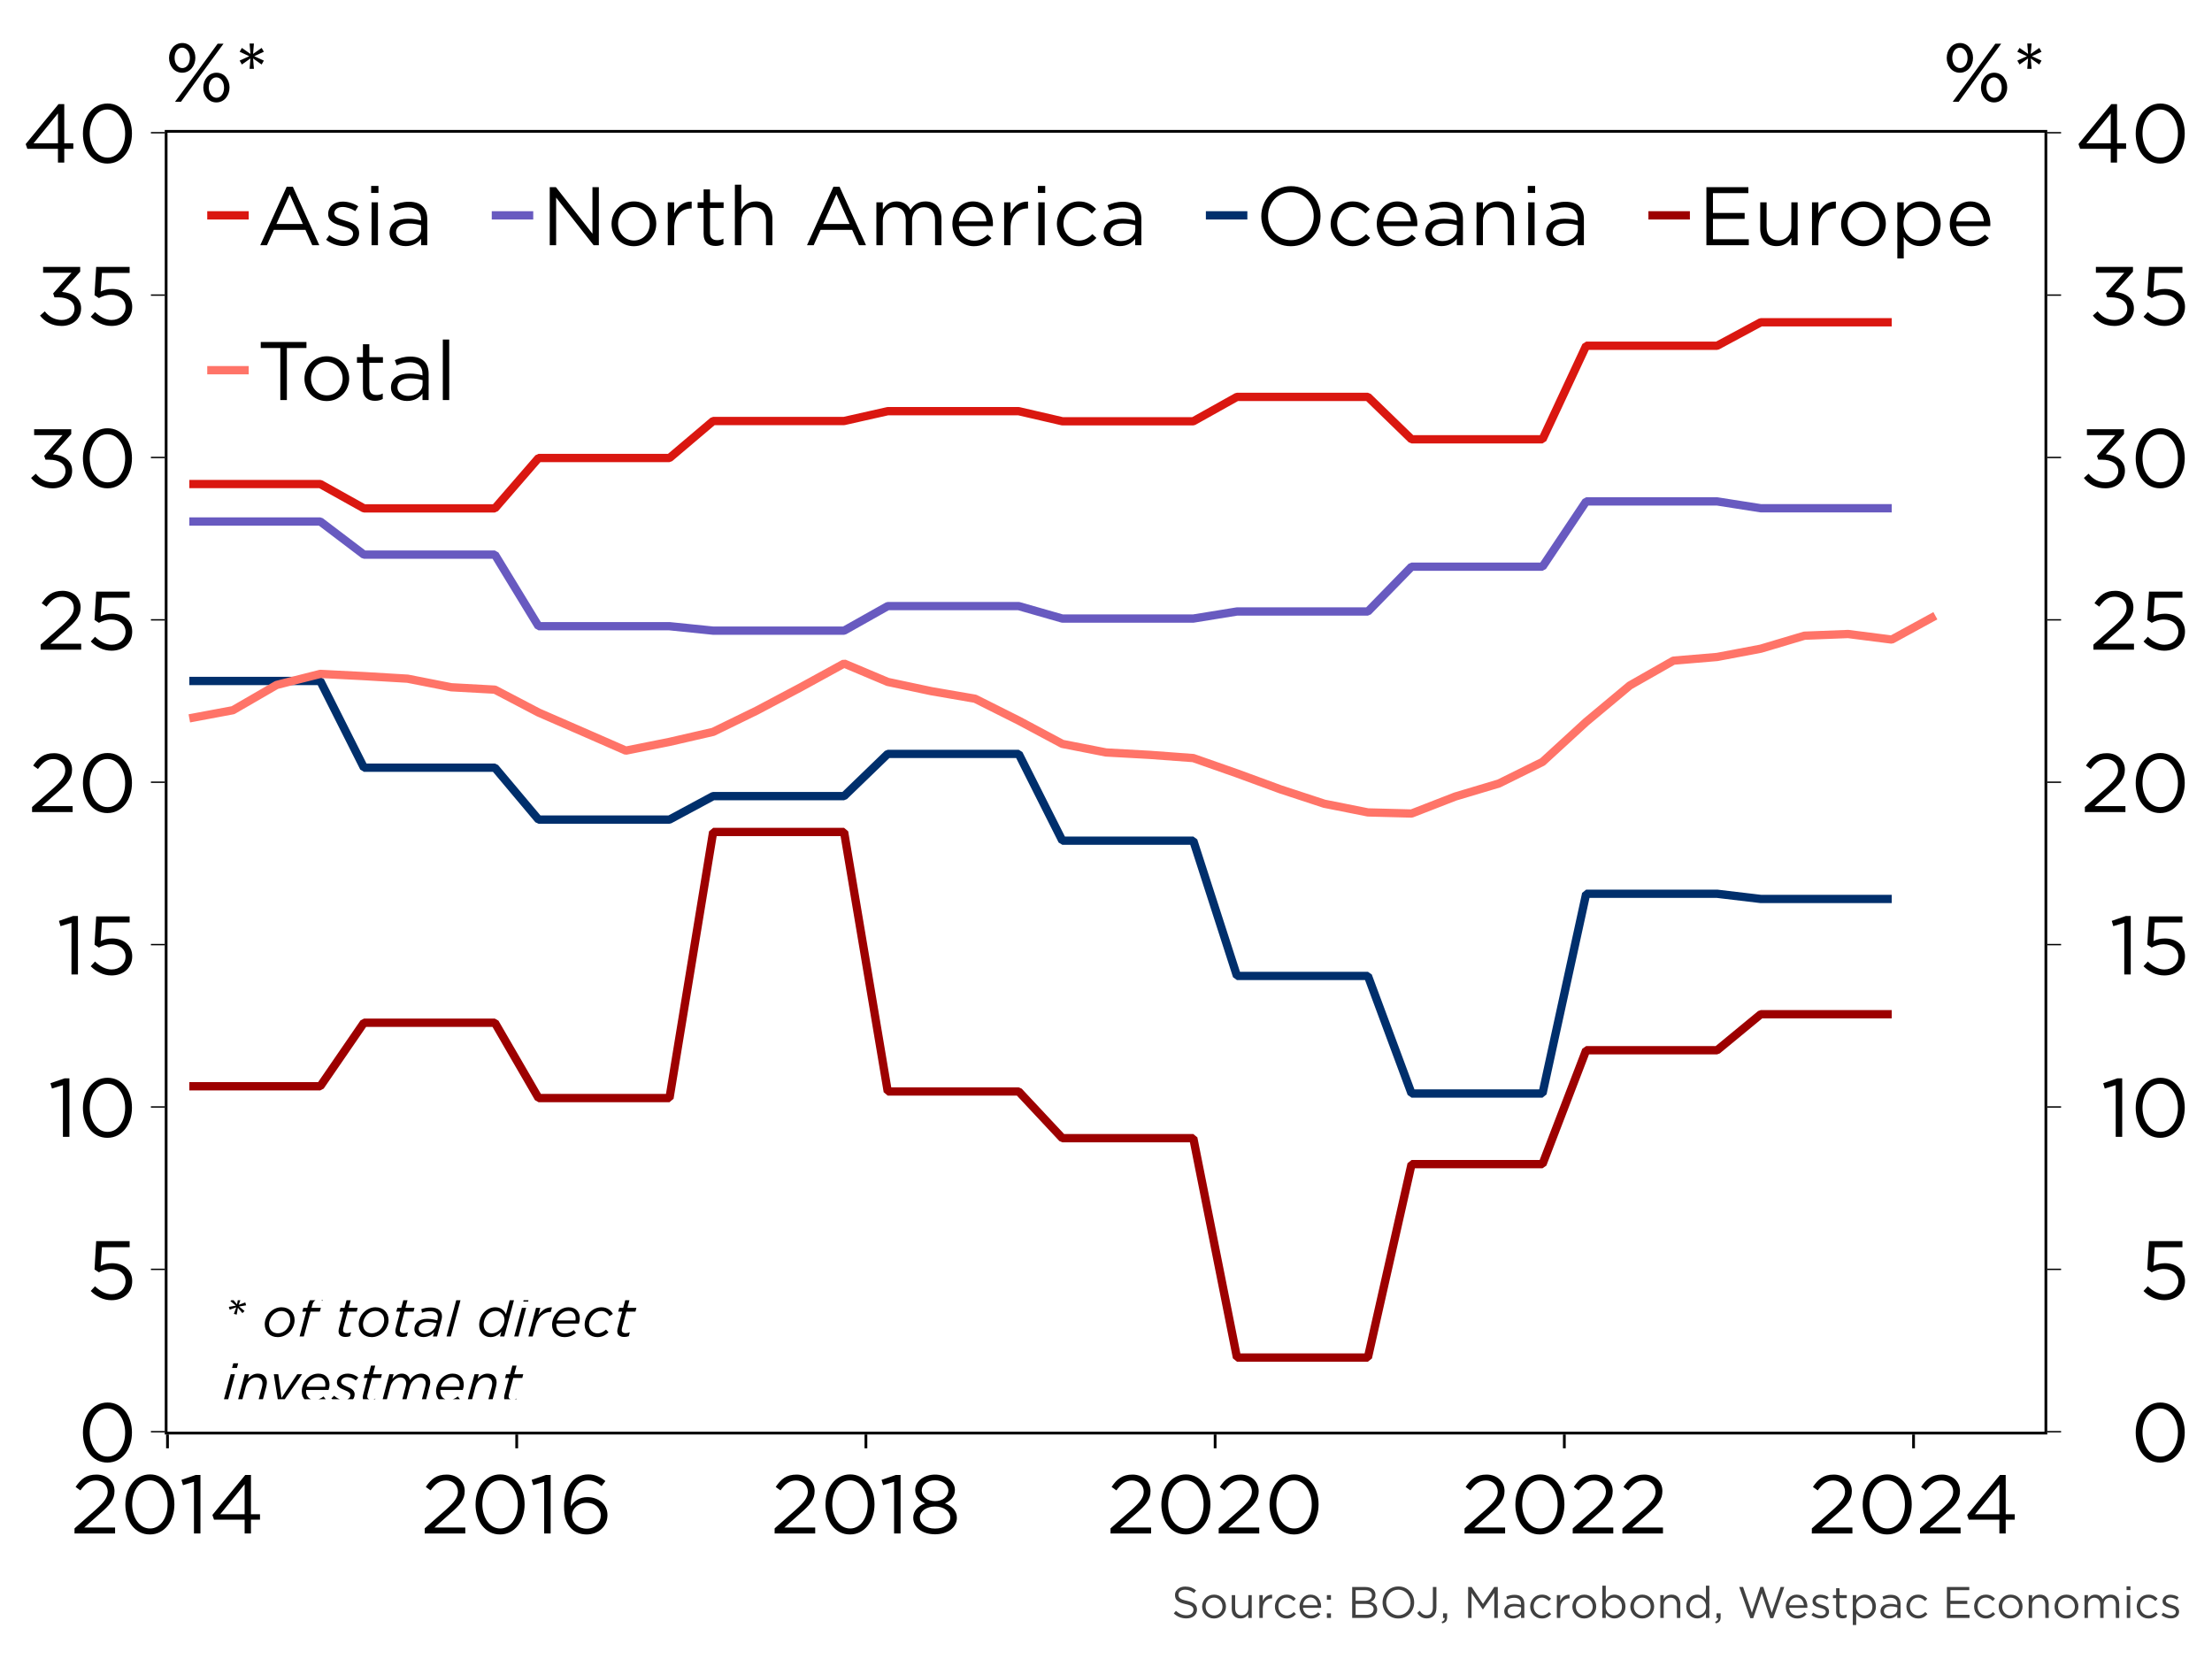 ﻿<?xml version="1.0" encoding="utf-8"?><svg version="1.1" baseProfile="basic" width="800" height="600" xmlns="http://www.w3.org/2000/svg"><rect width="100%" height="100%" fill="#808080" stroke="none"/><style><![CDATA[
text {
  white-space: pre;
}
]]></style><clipPath id="C0"><rect width="680.84" height="471.8" /></clipPath><clipPath id="C1"><rect width="680.84" height="471.8" /></clipPath><clipPath id="C2"><rect y="6.101" width="225.301" height="35.797" /></clipPath><clipPath id="C3"><rect width="647.35" height="92" /></clipPath><clipPath id="C4"><rect width="2000" height="2000" /></clipPath><clipPath id="C5"><rect width="784" height="25.2" /></clipPath><g><rect width="800" height="600" fill="#ffffff" fill-opacity="0" /><g><rect width="800" height="600" fill="#ffffff" /><g transform="matrix(1 0 0 1 8 8)"><g><g><g transform="matrix(1 0 0 1 51.58 39)"><g><rect x="0.5" y="0.5" width="679.84" height="470.8" fill="none" stroke="#ffffff" stroke-opacity="0" /><rect x="1" y="1" width="678.84" height="469.8" fill="#ffffff" fill-opacity="0" /></g></g><g clip-path="url(#C0)" transform="matrix(1 0 0 1 51.58 39)"><g><path d="M624.586 69.554 L624.586 69.554 577.225 69.554 561.438 78.041 514.077 78.041 498.29 111.878 450.929 111.878 435.142 96.541 387.781 96.541 371.994 105.359 324.633 105.359 308.846 101.707 261.485 101.707 245.698 105.26 198.337 105.26 182.55 118.64 135.189 118.64 119.402 136.856 72.041 136.856 56.254 128.058 8.893 128.058 " fill="none" stroke="#da1710" stroke-width="3" stroke-miterlimit="0.5" /><path d="M624.586 136.819 L624.586 136.819 577.225 136.819 561.438 134.341 514.077 134.341 498.29 157.948 450.929 157.948 435.142 174.152 387.781 174.152 371.994 176.713 324.633 176.713 308.846 172.203 261.485 172.203 245.698 181.084 198.337 181.084 182.55 179.476 135.189 179.476 119.402 153.593 72.041 153.593 56.254 141.615 8.893 141.615 " fill="none" stroke="#685ac0" stroke-width="3" stroke-miterlimit="0.5" /><path d="M624.586 278.118 L624.586 278.118 577.225 278.118 561.438 276.243 514.077 276.243 498.29 348.485 450.929 348.485 435.142 305.958 387.781 305.958 371.994 257.039 324.633 257.039 308.846 225.657 261.485 225.657 245.698 240.919 198.337 240.919 182.55 249.415 135.189 249.415 119.402 230.643 72.041 230.643 56.254 199.287 8.893 199.287 " fill="none" stroke="#002f6c" stroke-width="3" stroke-miterlimit="0.5" /><path d="M624.586 319.814 L624.586 319.814 577.225 319.814 561.438 332.831 514.077 332.831 498.29 374.025 450.929 374.025 435.142 443.974 387.781 443.974 371.994 364.639 324.633 364.639 308.846 347.753 261.485 347.753 245.698 253.9 198.337 253.9 182.55 350.129 135.189 350.129 119.402 322.892 72.041 322.892 56.254 345.858 8.893 345.858 " fill="none" stroke="#9d0000" stroke-width="3" stroke-miterlimit="0.5" /><path d="M640.373 175.687 L640.373 175.687 624.586 184.313 608.799 182.296 593.012 182.91 577.225 187.612 561.438 190.6 545.651 191.928 529.864 200.91 514.077 214.082 498.29 228.561 482.503 236.369 466.716 241.088 450.929 247.222 435.142 246.818 419.355 243.679 403.568 238.499 387.781 232.705 371.994 227.17 356.207 226.004 340.42 225.137 324.633 222.042 308.846 213.612 293.059 205.698 277.272 202.978 261.485 199.626 245.698 192.974 229.911 201.625 214.124 209.991 198.337 217.687 182.55 221.315 166.763 224.474 150.976 217.57 135.189 210.692 119.402 202.425 103.615 201.558 87.828 198.458 72.041 197.522 56.254 196.723 40.467 200.722 24.68 209.851 8.893 212.808 " fill="none" stroke="#ff7468" stroke-width="3" stroke-miterlimit="0.5" /></g></g><g transform="matrix(1 0 0 1 51.58 0)"><path d="M18.66 19.98 C17.04 19.98 15.93 21.63 15.93 23.61 L15.93 23.67 C15.93 25.77 17.16 27.36 18.72 27.36 20.37 27.36 21.45 25.74 21.45 23.73 L21.45 23.67 C21.45 21.57 20.22 19.98 18.66 19.98 Z M18.72 18.3 C21.57 18.3 23.43 20.79 23.43 23.61 L23.43 23.67 C23.43 26.52 21.54 29.04 18.66 29.04 15.84 29.04 13.95 26.55 13.95 23.73 L13.95 23.67 C13.95 20.82 15.87 18.3 18.72 18.3 Z M6.3 9.24 C4.65 9.24 3.57 10.89 3.57 12.87 L3.57 12.93 C3.57 15.03 4.8 16.62 6.36 16.62 7.98 16.62 9.09 15 9.09 12.99 L9.09 12.93 C9.09 10.83 7.83 9.24 6.3 9.24 Z M19.14 7.8 L21.27 7.8 13.17 18.81 5.88 28.8 3.72 28.8 11.82 17.85 19.14 7.8 Z M6.36 7.56 C9.18 7.56 11.07 10.05 11.07 12.87 L11.07 12.93 C11.07 15.78 9.15 18.3 6.3 18.3 3.45 18.3 1.56 15.81 1.56 12.99 L1.56 12.93 C1.56 10.08 3.48 7.56 6.36 7.56 Z M30.69 7.74 L32.25 7.74 31.95 11.49 35.04 9.33 35.85 10.71 32.37 12.33 35.85 13.92 35.04 15.33 31.95 13.14 32.25 16.89 30.69 16.89 30.99 13.14 27.9 15.33 27.09 13.92 30.57 12.33 27.09 10.71 27.9 9.33 30.99 11.49 30.69 7.74 Z" /></g><g transform="matrix(1 0 0 1 694.5 0)"><path d="M18.66 19.98 C17.04 19.98 15.93 21.63 15.93 23.61 L15.93 23.67 C15.93 25.77 17.16 27.36 18.72 27.36 20.37 27.36 21.45 25.74 21.45 23.73 L21.45 23.67 C21.45 21.57 20.22 19.98 18.66 19.98 Z M18.72 18.3 C21.57 18.3 23.43 20.79 23.43 23.61 L23.43 23.67 C23.43 26.52 21.54 29.04 18.66 29.04 15.84 29.04 13.95 26.55 13.95 23.73 L13.95 23.67 C13.95 20.82 15.87 18.3 18.72 18.3 Z M6.3 9.24 C4.65 9.24 3.57 10.89 3.57 12.87 L3.57 12.93 C3.57 15.03 4.8 16.62 6.36 16.62 7.98 16.62 9.09 15 9.09 12.99 L9.09 12.93 C9.09 10.83 7.83 9.24 6.3 9.24 Z M19.14 7.8 L21.27 7.8 13.17 18.81 5.88 28.8 3.72 28.8 11.82 17.85 19.14 7.8 Z M6.36 7.56 C9.18 7.56 11.07 10.05 11.07 12.87 L11.07 12.93 C11.07 15.78 9.15 18.3 6.3 18.3 3.45 18.3 1.56 15.81 1.56 12.99 L1.56 12.93 C1.56 10.08 3.48 7.56 6.36 7.56 Z M30.69 7.74 L32.25 7.74 31.95 11.49 35.04 9.33 35.85 10.71 32.37 12.33 35.85 13.92 35.04 15.33 31.95 13.14 32.25 16.89 30.69 16.89 30.99 13.14 27.9 15.33 27.09 13.92 30.57 12.33 27.09 10.71 27.9 9.33 30.99 11.49 30.69 7.74 Z" /></g><g transform="matrix(1 0 0 1 51.58 39)"><rect x="0.5" y="0.5" width="679.84" height="470.8" fill="none" stroke="#000000" /></g><g transform="matrix(1 0 0 1 51.58 39)"><g clip-path="url(#C1)"><g transform="matrix(1 0 0 1 17.588 420.247)"><g><rect x="0.5" y="0.5" width="230.301" height="40.797" fill="none" stroke="#ffffff" stroke-opacity="0" /><rect x="1" y="1" width="229.301" height="39.797" fill="#bfc4bf" fill-opacity="0" /><g clip-path="url(#C2)" transform="matrix(1 0 0 1 3 -3.101)"><g><path d="M6 5.14 L7.02 5.4 6.16 7.76 8.54 6.9 8.84 7.94 6.3 8.36 8.28 10 7.5 10.76 5.88 8.82 5.44 11.3 4.42 11.04 5.28 8.66 2.9 9.52 2.6 8.5 5.14 8.06 3.16 6.42 3.94 5.66 5.56 7.6 6 5.14 Z M21.56 10 C20.44 10 19.4 10.52 18.62 11.3 17.72 12.2 17.14 13.48 17.14 14.76 17.14 16.86 18.46 18.06 20.38 18.06 21.5 18.06 22.54 17.56 23.32 16.78 24.24 15.86 24.8 14.58 24.8 13.32 24.8 11.22 23.48 10 21.56 10 Z M21.66 8.64 C24.5 8.64 26.38 10.58 26.38 13.26 26.38 14.9 25.66 16.46 24.52 17.62 23.42 18.72 21.9 19.44 20.28 19.44 17.44 19.44 15.58 17.48 15.58 14.8 15.58 13.16 16.28 11.6 17.44 10.46 18.54 9.36 20.04 8.64 21.66 8.64 Z M34.84 4.56 C35.64 4.56 36.36 4.72 36.9 5 L36.54 6.32 C35.94 6.04 35.44 5.9 34.84 5.9 33.86 5.9 33.12 6.5 32.76 7.86 L32.5 8.86 35.88 8.86 35.5 10.22 32.14 10.22 29.72 19.2 28.18 19.2 30.6 10.22 29.18 10.22 29.54 8.86 30.96 8.86 31.28 7.66 C31.54 6.68 31.9 6 32.42 5.48 33.04 4.86 33.86 4.56 34.84 4.56 Z M45.26 5.74 L46.78 5.74 45.94 8.86 49.2 8.86 48.84 10.22 45.58 10.22 43.98 16.18 C43.94 16.42 43.9 16.72 43.9 16.94 43.9 17.66 44.44 18 45.32 18 45.78 18 46.28 17.9 46.82 17.68 L46.44 19.08 C45.9 19.3 45.4 19.38 44.8 19.38 43.32 19.38 42.28 18.68 42.28 17.34 42.28 16.98 42.34 16.58 42.42 16.26 L44.04 10.22 42.62 10.22 42.98 8.86 44.42 8.86 45.26 5.74 Z M55.54 10 C54.42 10 53.38 10.52 52.6 11.3 51.7 12.2 51.12 13.48 51.12 14.76 51.12 16.86 52.44 18.06 54.36 18.06 55.48 18.06 56.52 17.56 57.3 16.78 58.22 15.86 58.78 14.58 58.78 13.32 58.78 11.22 57.46 10 55.54 10 Z M55.64 8.64 C58.48 8.64 60.36 10.58 60.36 13.26 60.36 14.9 59.64 16.46 58.5 17.62 57.4 18.72 55.88 19.44 54.26 19.44 51.42 19.44 49.56 17.48 49.56 14.8 49.56 13.16 50.26 11.6 51.42 10.46 52.52 9.36 54.02 8.64 55.64 8.64 Z M65.8 5.74 L67.32 5.74 66.48 8.86 69.74 8.86 69.38 10.22 66.12 10.22 64.52 16.18 C64.48 16.42 64.44 16.72 64.44 16.94 64.44 17.66 64.98 18 65.86 18 66.32 18 66.82 17.9 67.36 17.68 L66.98 19.08 C66.44 19.3 65.94 19.38 65.34 19.38 63.86 19.38 62.82 18.68 62.82 17.34 62.82 16.98 62.88 16.58 62.96 16.26 L64.58 10.22 63.16 10.22 63.52 8.86 64.96 8.86 65.8 5.74 Z M74.36 13.96 C73.3 13.96 72.46 14.28 71.92 14.82 71.48 15.24 71.26 15.78 71.26 16.38 71.26 17.48 72.12 18.22 73.46 18.22 75.2 18.22 77.02 16.96 77.52 15.14 L77.72 14.42 C76.82 14.16 75.64 13.96 74.36 13.96 Z M75.62 8.72 C78.22 8.72 79.68 9.92 79.68 11.92 79.68 12.36 79.6 12.86 79.46 13.34 L77.9 19.2 76.4 19.2 76.84 17.58 C75.88 18.68 74.62 19.42 72.98 19.42 71.24 19.42 69.7 18.4 69.7 16.56 69.7 15.56 70.06 14.72 70.68 14.1 71.5 13.28 72.78 12.82 74.3 12.82 75.68 12.82 76.98 13.1 77.98 13.38 L78.04 13.14 C78.12 12.84 78.18 12.46 78.18 12.18 78.18 10.84 77.26 10.08 75.38 10.08 74.28 10.08 73.38 10.3 72.46 10.62 L72.2 9.34 C73.22 8.96 74.28 8.72 75.62 8.72 Z M85.24 4.6 L86.78 4.6 82.86 19.2 81.32 19.2 85.24 4.6 Z M99.08 10 C97.98 10 96.98 10.46 96.24 11.2 95.3 12.12 94.76 13.48 94.76 14.92 94.76 16.84 95.94 18.08 97.68 18.08 98.78 18.08 99.88 17.56 100.74 16.7 101.66 15.78 102.28 14.52 102.28 13.2 102.28 11.4 100.98 10 99.08 10 Z M104.58 4.6 L106.12 4.6 102.22 19.2 100.68 19.2 101.16 17.44 C100.16 18.56 98.9 19.44 97.24 19.44 94.9 19.44 93.14 17.68 93.14 15.06 93.14 13.14 93.9 11.48 95.06 10.32 96.12 9.26 97.5 8.64 98.94 8.64 101.06 8.64 102.24 9.84 102.82 11.2 L104.58 4.6 Z M108.58 8.86 L110.12 8.86 107.34 19.2 105.8 19.2 108.58 8.86 Z M109.54 4.9 L111.3 4.9 110.84 6.6 109.08 6.6 109.54 4.9 Z M119.46 8.68 L119.02 10.34 118.92 10.34 C116.66 10.34 114.42 12 113.58 15.12 L112.48 19.2 110.94 19.2 113.7 8.86 115.24 8.86 114.54 11.56 C115.8 9.76 117.4 8.56 119.46 8.68 Z M125.44 9.94 C124.3 9.94 123.32 10.44 122.56 11.18 121.96 11.78 121.52 12.56 121.26 13.4 L127.92 13.4 C127.98 13.22 128.02 12.96 128.02 12.6 128.02 11.18 127.22 9.94 125.44 9.94 Z M125.52 8.64 C128.14 8.64 129.52 10.44 129.52 12.6 129.52 13.3 129.38 13.96 129.16 14.56 L121.06 14.56 C121.04 14.7 121.04 14.84 121.04 14.98 121.04 16.82 122.2 18.12 124.1 18.12 125.42 18.12 126.4 17.66 127.36 16.9 L128.14 17.9 C127.08 18.8 125.82 19.44 123.98 19.44 121.3 19.44 119.5 17.62 119.5 15.04 119.5 13.32 120.24 11.6 121.46 10.38 122.52 9.32 123.92 8.64 125.52 8.64 Z M137.36 8.64 C139.52 8.64 140.82 9.78 141.48 11.06 L140.24 11.86 C139.64 10.84 138.82 10 137.26 10 136.18 10 135.14 10.5 134.36 11.3 133.46 12.2 132.86 13.5 132.86 14.88 132.86 16.92 134.32 18.08 135.94 18.08 137.16 18.08 138.1 17.54 139 16.72 L139.9 17.72 C138.84 18.72 137.58 19.44 135.86 19.44 133.44 19.44 131.28 17.76 131.28 14.92 131.28 13.2 132 11.6 133.16 10.44 134.26 9.34 135.76 8.64 137.36 8.64 Z M146.06 5.74 L147.58 5.74 146.74 8.86 150 8.86 149.64 10.22 146.38 10.22 144.78 16.18 C144.74 16.42 144.7 16.72 144.7 16.94 144.7 17.66 145.24 18 146.12 18 146.58 18 147.08 17.9 147.62 17.68 L147.24 19.08 C146.7 19.3 146.2 19.38 145.6 19.38 144.12 19.38 143.08 18.68 143.08 17.34 143.08 16.98 143.14 16.58 143.22 16.26 L144.84 10.22 143.42 10.22 143.78 8.86 145.22 8.86 146.06 5.74 Z" /><path d="M3.26 32.86 L4.8 32.86 2.02 43.2 0.48 43.2 3.26 32.86 Z M4.22 28.9 L5.98 28.9 5.52 30.6 3.76 30.6 4.22 28.9 Z M13.08 32.64 C15.08 32.64 16.36 33.88 16.36 35.84 16.36 36.32 16.24 36.9 16.12 37.44 L14.58 43.2 13.04 43.2 14.62 37.34 C14.7 37 14.76 36.52 14.76 36.18 14.76 34.82 13.9 34.02 12.46 34.02 10.86 34.02 9.26 35.4 8.72 37.36 L7.16 43.2 5.62 43.2 8.38 32.86 9.92 32.86 9.48 34.54 C10.4 33.48 11.5 32.64 13.08 32.64 Z M18.86 32.86 L20.48 32.86 21.64 41.44 27.34 32.86 29.1 32.86 21.88 43.28 20.52 43.28 18.86 32.86 Z M34.92 33.94 C33.78 33.94 32.8 34.44 32.04 35.18 31.44 35.78 31 36.56 30.74 37.4 L37.4 37.4 C37.46 37.22 37.5 36.96 37.5 36.6 37.5 35.18 36.7 33.94 34.92 33.94 Z M35 32.64 C37.62 32.64 39 34.44 39 36.6 39 37.3 38.86 37.96 38.64 38.56 L30.54 38.56 C30.52 38.7 30.52 38.84 30.52 38.98 30.52 40.82 31.68 42.12 33.58 42.12 34.9 42.12 35.88 41.66 36.84 40.9 L37.62 41.9 C36.56 42.8 35.3 43.44 33.46 43.44 30.78 43.44 28.98 41.62 28.98 39.04 28.98 37.32 29.72 35.6 30.94 34.38 32 33.32 33.4 32.64 35 32.64 Z M45.6 32.64 C47.12 32.64 48.56 33.32 49.42 34.06 L48.52 35.12 C47.66 34.42 46.58 33.92 45.46 33.92 44 33.92 43.22 34.7 43.22 35.56 43.22 36.24 43.64 36.68 45.28 37.32 47.14 38.08 48.1 38.82 48.1 40.16 48.1 42.08 46.34 43.42 44.14 43.42 42.54 43.42 40.88 42.82 39.68 41.62 L40.68 40.62 C41.8 41.7 43.04 42.14 44.28 42.14 45.46 42.14 46.56 41.46 46.56 40.42 46.56 39.74 46.1 39.24 44.6 38.66 42.74 37.94 41.68 37.26 41.68 35.82 41.68 34.06 43.2 32.64 45.6 32.64 Z M54.02 29.74 L55.54 29.74 54.7 32.86 57.96 32.86 57.6 34.22 54.34 34.22 52.74 40.18 C52.7 40.42 52.66 40.72 52.66 40.94 52.66 41.66 53.2 42 54.08 42 54.54 42 55.04 41.9 55.58 41.68 L55.2 43.08 C54.66 43.3 54.16 43.38 53.56 43.38 52.08 43.38 51.04 42.68 51.04 41.34 51.04 40.98 51.1 40.58 51.18 40.26 L52.8 34.22 51.38 34.22 51.74 32.86 53.18 32.86 54.02 29.74 Z M65.18 32.64 C66.9 32.64 67.84 33.76 68.12 34.98 69.04 33.56 70.44 32.64 72.28 32.64 74.14 32.64 75.44 33.92 75.44 35.84 75.44 36.32 75.28 36.9 75.14 37.44 L73.62 43.2 72.08 43.2 73.64 37.34 C73.74 37 73.8 36.52 73.8 36.18 73.8 34.84 72.98 34.02 71.66 34.02 70.14 34.02 68.58 35.44 68.08 37.36 L66.52 43.2 65 43.2 66.56 37.34 C66.66 37 66.72 36.52 66.72 36.18 66.72 34.84 65.9 34.02 64.56 34.02 63.04 34.02 61.5 35.44 60.98 37.36 L59.42 43.2 57.88 43.2 60.64 32.86 62.18 32.86 61.74 34.54 C62.68 33.48 63.64 32.64 65.18 32.64 Z M83.48 33.94 C82.34 33.94 81.36 34.44 80.6 35.18 80 35.78 79.56 36.56 79.3 37.4 L85.96 37.4 C86.02 37.22 86.06 36.96 86.06 36.6 86.06 35.18 85.26 33.94 83.48 33.94 Z M83.56 32.64 C86.18 32.64 87.56 34.44 87.56 36.6 87.56 37.3 87.42 37.96 87.2 38.56 L79.1 38.56 C79.08 38.7 79.08 38.84 79.08 38.98 79.08 40.82 80.24 42.12 82.14 42.12 83.46 42.12 84.44 41.66 85.4 40.9 L86.18 41.9 C85.12 42.8 83.86 43.44 82.02 43.44 79.34 43.44 77.54 41.62 77.54 39.04 77.54 37.32 78.28 35.6 79.5 34.38 80.56 33.32 81.96 32.64 83.56 32.64 Z M96.16 32.64 C98.16 32.64 99.44 33.88 99.44 35.84 99.44 36.32 99.32 36.9 99.2 37.44 L97.66 43.2 96.12 43.2 97.7 37.34 C97.78 37 97.84 36.52 97.84 36.18 97.84 34.82 96.98 34.02 95.54 34.02 93.94 34.02 92.34 35.4 91.8 37.36 L90.24 43.2 88.7 43.2 91.46 32.86 93 32.86 92.56 34.54 C93.48 33.48 94.58 32.64 96.16 32.64 Z M105.14 29.74 L106.66 29.74 105.82 32.86 109.08 32.86 108.72 34.22 105.46 34.22 103.86 40.18 C103.82 40.42 103.78 40.72 103.78 40.94 103.78 41.66 104.32 42 105.2 42 105.66 42 106.16 41.9 106.7 41.68 L106.32 43.08 C105.78 43.3 105.28 43.38 104.68 43.38 103.2 43.38 102.16 42.68 102.16 41.34 102.16 40.98 102.22 40.58 102.3 40.26 L103.92 34.22 102.5 34.22 102.86 32.86 104.3 32.86 105.14 29.74 Z" /></g></g></g></g><g clip-path="url(#C3)" transform="matrix(1 0 0 1 14.372 12.886)"><g><rect width="647.35" height="92" fill="#bfc4bf" fill-opacity="0" /><g transform="matrix(1 0 0 1 -10 -10)"><g><g transform="matrix(1 0 0 1 10 10)"><g><g transform="matrix(1 0 0 1 1 16.5)"><path d="M0 1.5 L15 1.5 " fill="none" stroke="#da1710" stroke-width="3" /></g><g transform="matrix(1 0 0 1 16 0)"><g transform="matrix(1 0 0 1 3 0)"><path d="M11.82 10.41 L7.02 21.12 16.59 21.12 11.82 10.41 Z M10.74 7.65 L12.96 7.65 22.53 28.8 19.98 28.8 17.52 23.25 6.09 23.25 3.6 28.8 1.17 28.8 10.74 7.65 Z M31.02 13.02 C32.91 13.02 35.01 13.68 36.6 14.73 L35.55 16.47 C34.11 15.54 32.46 14.97 30.96 14.97 29.13 14.97 27.96 15.93 27.96 17.22 L27.96 17.28 C27.96 18.75 29.88 19.32 31.95 19.95 34.35 20.67 36.93 21.6 36.93 24.39 L36.93 24.45 C36.93 27.39 34.5 29.1 31.41 29.1 29.19 29.1 26.73 28.23 24.99 26.82 L26.16 25.17 C27.84 26.43 29.7 27.15 31.53 27.15 33.39 27.15 34.74 26.19 34.74 24.69 L34.74 24.63 C34.74 23.07 32.91 22.47 30.87 21.9 28.44 21.21 25.74 20.37 25.74 17.52 L25.74 17.46 C25.74 14.79 27.96 13.02 31.02 13.02 Z M41.43 13.29 L43.74 13.29 43.74 28.8 41.43 28.8 41.43 13.29 Z M41.28 7.35 L43.92 7.35 43.92 9.9 41.28 9.9 41.28 7.35 Z M54.81 20.94 C51.9 20.94 50.28 22.2 50.28 24.15 L50.28 24.21 C50.28 26.16 52.08 27.3 54.18 27.3 57.03 27.3 59.37 25.56 59.37 23.1 L59.37 21.6 C58.23 21.27 56.7 20.94 54.81 20.94 Z M54.96 13.08 C57.15 13.08 58.83 13.65 59.97 14.79 61.02 15.84 61.56 17.34 61.56 19.32 L61.56 28.8 59.34 28.8 59.34 26.46 C58.26 27.87 56.46 29.13 53.73 29.13 50.85 29.13 47.94 27.48 47.94 24.3 L47.94 24.24 C47.94 20.97 50.64 19.23 54.57 19.23 56.55 19.23 57.96 19.5 59.34 19.89 L59.34 19.35 C59.34 16.56 57.63 15.12 54.72 15.12 52.89 15.12 51.45 15.6 50.01 16.26 L49.32 14.37 C51.03 13.59 52.71 13.08 54.96 13.08 Z" /></g></g></g></g><g transform="matrix(1 0 0 1 112.9 10)"><g><g transform="matrix(1 0 0 1 1 16.5)"><path d="M0 1.5 L15 1.5 " fill="none" stroke="#685ac0" stroke-width="3" /></g><g transform="matrix(1 0 0 1 16 0)"><g transform="matrix(1 0 0 1 3 0)"><path d="M2.97 7.8 L5.19 7.8 18.42 24.63 18.42 7.8 20.73 7.8 20.73 28.8 18.84 28.8 5.28 11.58 5.28 28.8 2.97 28.8 2.97 7.8 Z M33.36 15 C30 15 27.69 17.73 27.69 21 L27.69 21.06 C27.69 24.39 30.15 27.09 33.42 27.09 36.78 27.09 39.12 24.39 39.12 21.12 L39.12 21.06 C39.12 17.73 36.63 15 33.36 15 Z M33.42 12.96 C38.07 12.96 41.49 16.62 41.49 21 L41.49 21.06 C41.49 25.44 38.04 29.16 33.36 29.16 28.71 29.16 25.32 25.5 25.32 21.12 L25.32 21.06 C25.32 16.68 28.74 12.96 33.42 12.96 Z M54.3 13.02 L54.3 15.51 54.12 15.51 C50.73 15.51 47.97 17.94 47.97 22.62 L47.97 28.8 45.66 28.8 45.66 13.29 47.97 13.29 47.97 17.34 C49.11 14.76 51.36 12.9 54.3 13.02 Z M58.62 8.61 L60.93 8.61 60.93 13.29 65.85 13.29 65.85 15.33 60.93 15.33 60.93 24.39 C60.93 26.28 61.98 26.97 63.54 26.97 64.32 26.97 64.98 26.82 65.79 26.43 L65.79 28.41 C64.98 28.83 64.11 29.07 63 29.07 60.51 29.07 58.62 27.84 58.62 24.69 L58.62 15.33 56.46 15.33 56.46 13.29 58.62 13.29 58.62 8.61 Z M69.93 6.9 L72.24 6.9 72.24 15.99 C73.26 14.31 74.88 12.96 77.55 12.96 81.3 12.96 83.49 15.48 83.49 19.17 L83.49 28.8 81.18 28.8 81.18 19.74 C81.18 16.86 79.62 15.06 76.89 15.06 74.22 15.06 72.24 17.01 72.24 19.92 L72.24 28.8 69.93 28.8 69.93 6.9 Z M106.65 10.41 L101.85 21.12 111.42 21.12 106.65 10.41 Z M105.57 7.65 L107.79 7.65 117.36 28.8 114.81 28.8 112.35 23.25 100.92 23.25 98.43 28.8 96 28.8 105.57 7.65 Z M128.43 12.96 C130.95 12.96 132.57 14.31 133.41 16.05 134.52 14.34 136.17 12.96 138.87 12.96 142.44 12.96 144.63 15.36 144.63 19.2 L144.63 28.8 142.32 28.8 142.32 19.74 C142.32 16.74 140.82 15.06 138.3 15.06 135.96 15.06 134.01 16.8 134.01 19.86 L134.01 28.8 131.73 28.8 131.73 19.68 C131.73 16.77 130.2 15.06 127.74 15.06 125.28 15.06 123.42 17.1 123.42 19.95 L123.42 28.8 121.11 28.8 121.11 13.29 123.42 13.29 123.42 15.9 C124.44 14.37 125.82 12.96 128.43 12.96 Z M155.97 14.91 C153.27 14.91 151.23 17.16 150.93 20.19 L160.92 20.19 C160.68 17.37 159.06 14.91 155.97 14.91 Z M156.03 12.96 C160.62 12.96 163.26 16.62 163.26 21.15 163.26 21.45 163.26 21.63 163.23 21.9 L150.93 21.9 C151.26 25.26 153.63 27.15 156.39 27.15 158.52 27.15 160.02 26.28 161.28 24.96 L162.72 26.25 C161.16 27.99 159.27 29.16 156.33 29.16 152.07 29.16 148.59 25.89 148.59 21.09 L148.59 21.03 C148.59 16.56 151.74 12.96 156.03 12.96 Z M175.95 13.02 L175.95 15.51 175.77 15.51 C172.38 15.51 169.62 17.94 169.62 22.62 L169.62 28.8 167.31 28.8 167.31 13.29 169.62 13.29 169.62 17.34 C170.76 14.76 173.01 12.9 175.95 13.02 Z M179.67 13.29 L181.98 13.29 181.98 28.8 179.67 28.8 179.67 13.29 Z M179.52 7.35 L182.16 7.35 182.16 9.9 179.52 9.9 179.52 7.35 Z M194.34 12.96 C197.28 12.96 199.11 14.19 200.55 15.72 L199.02 17.34 C197.79 16.05 196.41 15 194.31 15 191.16 15 188.76 17.67 188.76 21 L188.76 21.06 C188.76 24.42 191.22 27.09 194.46 27.09 196.44 27.09 197.97 26.1 199.2 24.78 L200.67 26.16 C199.11 27.9 197.25 29.16 194.34 29.16 189.81 29.16 186.39 25.47 186.39 21.12 L186.39 21.06 C186.39 16.68 189.81 12.96 194.34 12.96 Z M210.18 20.94 C207.27 20.94 205.65 22.2 205.65 24.15 L205.65 24.21 C205.65 26.16 207.45 27.3 209.55 27.3 212.4 27.3 214.74 25.56 214.74 23.1 L214.74 21.6 C213.6 21.27 212.07 20.94 210.18 20.94 Z M210.33 13.08 C212.52 13.08 214.2 13.65 215.34 14.79 216.39 15.84 216.93 17.34 216.93 19.32 L216.93 28.8 214.71 28.8 214.71 26.46 C213.63 27.87 211.83 29.13 209.1 29.13 206.22 29.13 203.31 27.48 203.31 24.3 L203.31 24.24 C203.31 20.97 206.01 19.23 209.94 19.23 211.92 19.23 213.33 19.5 214.71 19.89 L214.71 19.35 C214.71 16.56 213 15.12 210.09 15.12 208.26 15.12 206.82 15.6 205.38 16.26 L204.69 14.37 C206.4 13.59 208.08 13.08 210.33 13.08 Z" /></g></g></g></g><g transform="matrix(1 0 0 1 371.17 10)"><g><g transform="matrix(1 0 0 1 1 16.5)"><path d="M0 1.5 L15 1.5 " fill="none" stroke="#002f6c" stroke-width="3" /></g><g transform="matrix(1 0 0 1 16 0)"><g transform="matrix(1 0 0 1 3 0)"><path d="M12.72 9.63 C7.92 9.63 4.5 13.47 4.5 18.24 L4.5 18.3 C4.5 23.07 7.98 26.97 12.78 26.97 17.58 26.97 21 23.13 21 18.36 L21 18.3 C21 13.53 17.52 9.63 12.72 9.63 Z M12.78 7.44 C19.17 7.44 23.46 12.45 23.46 18.24 L23.46 18.3 C23.46 24.09 19.11 29.16 12.72 29.16 6.33 29.16 2.04 24.15 2.04 18.36 L2.04 18.3 C2.04 12.51 6.39 7.44 12.78 7.44 Z M35.07 12.96 C38.01 12.96 39.84 14.19 41.28 15.72 L39.75 17.34 C38.52 16.05 37.14 15 35.04 15 31.89 15 29.49 17.67 29.49 21 L29.49 21.06 C29.49 24.42 31.95 27.09 35.19 27.09 37.17 27.09 38.7 26.1 39.93 24.78 L41.4 26.16 C39.84 27.9 37.98 29.16 35.07 29.16 30.54 29.16 27.12 25.47 27.12 21.12 L27.12 21.06 C27.12 16.68 30.54 12.96 35.07 12.96 Z M51.18 14.91 C48.48 14.91 46.44 17.16 46.14 20.19 L56.13 20.19 C55.89 17.37 54.27 14.91 51.18 14.91 Z M51.24 12.96 C55.83 12.96 58.47 16.62 58.47 21.15 58.47 21.45 58.47 21.63 58.44 21.9 L46.14 21.9 C46.47 25.26 48.84 27.15 51.6 27.15 53.73 27.15 55.23 26.28 56.49 24.96 L57.93 26.25 C56.37 27.99 54.48 29.16 51.54 29.16 47.28 29.16 43.8 25.89 43.8 21.09 L43.8 21.03 C43.8 16.56 46.95 12.96 51.24 12.96 Z M68.22 20.94 C65.31 20.94 63.69 22.2 63.69 24.15 L63.69 24.21 C63.69 26.16 65.49 27.3 67.59 27.3 70.44 27.3 72.78 25.56 72.78 23.1 L72.78 21.6 C71.64 21.27 70.11 20.94 68.22 20.94 Z M68.37 13.08 C70.56 13.08 72.24 13.65 73.38 14.79 74.43 15.84 74.97 17.34 74.97 19.32 L74.97 28.8 72.75 28.8 72.75 26.46 C71.67 27.87 69.87 29.13 67.14 29.13 64.26 29.13 61.35 27.48 61.35 24.3 L61.35 24.24 C61.35 20.97 64.05 19.23 67.98 19.23 69.96 19.23 71.37 19.5 72.75 19.89 L72.75 19.35 C72.75 16.56 71.04 15.12 68.13 15.12 66.3 15.12 64.86 15.6 63.42 16.26 L62.73 14.37 C64.44 13.59 66.12 13.08 68.37 13.08 Z M87.51 12.96 C91.26 12.96 93.45 15.48 93.45 19.17 L93.45 28.8 91.14 28.8 91.14 19.74 C91.14 16.86 89.58 15.06 86.85 15.06 84.18 15.06 82.2 17.01 82.2 19.92 L82.2 28.8 79.89 28.8 79.89 13.29 82.2 13.29 82.2 15.99 C83.22 14.31 84.84 12.96 87.51 12.96 Z M98.58 13.29 L100.89 13.29 100.89 28.8 98.58 28.8 98.58 13.29 Z M98.43 7.35 L101.07 7.35 101.07 9.9 98.43 9.9 98.43 7.35 Z M111.96 20.94 C109.05 20.94 107.43 22.2 107.43 24.15 L107.43 24.21 C107.43 26.16 109.23 27.3 111.33 27.3 114.18 27.3 116.52 25.56 116.52 23.1 L116.52 21.6 C115.38 21.27 113.85 20.94 111.96 20.94 Z M112.11 13.08 C114.3 13.08 115.98 13.65 117.12 14.79 118.17 15.84 118.71 17.34 118.71 19.32 L118.71 28.8 116.49 28.8 116.49 26.46 C115.41 27.87 113.61 29.13 110.88 29.13 108 29.13 105.09 27.48 105.09 24.3 L105.09 24.24 C105.09 20.97 107.79 19.23 111.72 19.23 113.7 19.23 115.11 19.5 116.49 19.89 L116.49 19.35 C116.49 16.56 114.78 15.12 111.87 15.12 110.04 15.12 108.6 15.6 107.16 16.26 L106.47 14.37 C108.18 13.59 109.86 13.08 112.11 13.08 Z" /></g></g></g></g><g transform="matrix(1 0 0 1 531.22 10)"><g><g transform="matrix(1 0 0 1 1 16.5)"><path d="M0 1.5 L15 1.5 " fill="none" stroke="#9d0000" stroke-width="3" /></g><g transform="matrix(1 0 0 1 16 0)"><g transform="matrix(1 0 0 1 3 0)"><path d="M2.97 7.8 L18.15 7.8 18.15 9.96 5.34 9.96 5.34 17.13 16.8 17.13 16.8 19.29 5.34 19.29 5.34 26.64 18.3 26.64 18.3 28.8 2.97 28.8 2.97 7.8 Z M22.44 13.29 L24.75 13.29 24.75 22.35 C24.75 25.23 26.31 27.03 29.04 27.03 31.68 27.03 33.69 25.08 33.69 22.17 L33.69 13.29 35.97 13.29 35.97 28.8 33.69 28.8 33.69 26.1 C32.64 27.78 31.05 29.13 28.38 29.13 24.63 29.13 22.44 26.61 22.44 22.92 L22.44 13.29 Z M49.8 13.02 L49.8 15.51 49.62 15.51 C46.23 15.51 43.47 17.94 43.47 22.62 L43.47 28.8 41.16 28.8 41.16 13.29 43.47 13.29 43.47 17.34 C44.61 14.76 46.86 12.9 49.8 13.02 Z M59.73 15 C56.37 15 54.06 17.73 54.06 21 L54.06 21.06 C54.06 24.39 56.52 27.09 59.79 27.09 63.15 27.09 65.49 24.39 65.49 21.12 L65.49 21.06 C65.49 17.73 63 15 59.73 15 Z M59.79 12.96 C64.44 12.96 67.86 16.62 67.86 21 L67.86 21.06 C67.86 25.44 64.41 29.16 59.73 29.16 55.08 29.16 51.69 25.5 51.69 21.12 L51.69 21.06 C51.69 16.68 55.11 12.96 59.79 12.96 Z M79.86 15.03 C76.98 15.03 74.25 17.46 74.25 21 L74.25 21.06 C74.25 24.66 76.98 27.06 79.86 27.06 82.86 27.06 85.32 24.84 85.32 21.09 L85.32 21.03 C85.32 17.37 82.8 15.03 79.86 15.03 Z M80.28 12.96 C84 12.96 87.69 15.9 87.69 21 L87.69 21.06 C87.69 26.13 84.03 29.13 80.28 29.13 77.4 29.13 75.54 27.57 74.34 25.83 L74.34 33.6 72.03 33.6 72.03 13.29 74.34 13.29 74.34 16.41 C75.6 14.55 77.43 12.96 80.28 12.96 Z M98.37 14.91 C95.67 14.91 93.63 17.16 93.33 20.19 L103.32 20.19 C103.08 17.37 101.46 14.91 98.37 14.91 Z M98.43 12.96 C103.02 12.96 105.66 16.62 105.66 21.15 105.66 21.45 105.66 21.63 105.63 21.9 L93.33 21.9 C93.66 25.26 96.03 27.15 98.79 27.15 100.92 27.15 102.42 26.28 103.68 24.96 L105.12 26.25 C103.56 27.99 101.67 29.16 98.73 29.16 94.47 29.16 90.99 25.89 90.99 21.09 L90.99 21.03 C90.99 16.56 94.14 12.96 98.43 12.96 Z" /></g></g></g></g><g transform="matrix(1 0 0 1 10 66)"><g><g transform="matrix(1 0 0 1 1 16.5)"><path d="M0 1.5 L15 1.5 " fill="none" stroke="#ff7468" stroke-width="3" /></g><g transform="matrix(1 0 0 1 16 0)"><g transform="matrix(1 0 0 1 3 0)"><path d="M1.35 7.8 L17.88 7.8 17.88 9.99 10.8 9.99 10.8 28.8 8.43 28.8 8.43 9.99 1.35 9.99 1.35 7.8 Z M25.2 15 C21.84 15 19.53 17.73 19.53 21 L19.53 21.06 C19.53 24.39 21.99 27.09 25.26 27.09 28.62 27.09 30.96 24.39 30.96 21.12 L30.96 21.06 C30.96 17.73 28.47 15 25.2 15 Z M25.26 12.96 C29.91 12.96 33.33 16.62 33.33 21 L33.33 21.06 C33.33 25.44 29.88 29.16 25.2 29.16 20.55 29.16 17.16 25.5 17.16 21.12 L17.16 21.06 C17.16 16.68 20.58 12.96 25.26 12.96 Z M38.31 8.61 L40.62 8.61 40.62 13.29 45.54 13.29 45.54 15.33 40.62 15.33 40.62 24.39 C40.62 26.28 41.67 26.97 43.23 26.97 44.01 26.97 44.67 26.82 45.48 26.43 L45.48 28.41 C44.67 28.83 43.8 29.07 42.69 29.07 40.2 29.07 38.31 27.84 38.31 24.69 L38.31 15.33 36.15 15.33 36.15 13.29 38.31 13.29 38.31 8.61 Z M55.32 20.94 C52.41 20.94 50.79 22.2 50.79 24.15 L50.79 24.21 C50.79 26.16 52.59 27.3 54.69 27.3 57.54 27.3 59.88 25.56 59.88 23.1 L59.88 21.6 C58.74 21.27 57.21 20.94 55.32 20.94 Z M55.47 13.08 C57.66 13.08 59.34 13.65 60.48 14.79 61.53 15.84 62.07 17.34 62.07 19.32 L62.07 28.8 59.85 28.8 59.85 26.46 C58.77 27.87 56.97 29.13 54.24 29.13 51.36 29.13 48.45 27.48 48.45 24.3 L48.45 24.24 C48.45 20.97 51.15 19.23 55.08 19.23 57.06 19.23 58.47 19.5 59.85 19.89 L59.85 19.35 C59.85 16.56 58.14 15.12 55.23 15.12 53.4 15.12 51.96 15.6 50.52 16.26 L49.83 14.37 C51.54 13.59 53.22 13.08 55.47 13.08 Z M67.2 6.9 L69.51 6.9 69.51 28.8 67.2 28.8 67.2 6.9 Z" /></g></g></g></g></g></g></g></g></g></g><g transform="matrix(1 0 0 1 51.58 39)"><g transform="matrix(0.34 0 0 0.236 0 0)"><g clip-path="url(#C4)"><rect width="2000" height="2000" fill="#ffffff" fill-opacity="0" /></g></g></g><g transform="matrix(1 0 0 1 0 39)"><g><g transform="matrix(1 0 0 1 46.58 0)"><g transform="matrix(1 0 0 1 0 470.8)"><path d="M0 0 L5 0 " fill="none" stroke="#000000" stroke-width="0.5" /></g><g transform="matrix(1 0 0 1 0 412.075)"><path d="M0 0 L5 0 " fill="none" stroke="#000000" stroke-width="0.5" /></g><g transform="matrix(1 0 0 1 0 353.35)"><path d="M0 0 L5 0 " fill="none" stroke="#000000" stroke-width="0.5" /></g><g transform="matrix(1 0 0 1 0 294.625)"><path d="M0 0 L5 0 " fill="none" stroke="#000000" stroke-width="0.5" /></g><g transform="matrix(1 0 0 1 0 235.9)"><path d="M0 0 L5 0 " fill="none" stroke="#000000" stroke-width="0.5" /></g><g transform="matrix(1 0 0 1 0 177.175)"><path d="M0 0 L5 0 " fill="none" stroke="#000000" stroke-width="0.5" /></g><g transform="matrix(1 0 0 1 0 118.45)"><path d="M0 0 L5 0 " fill="none" stroke="#000000" stroke-width="0.5" /></g><g transform="matrix(1 0 0 1 0 59.725)"><path d="M0 0 L5 0 " fill="none" stroke="#000000" stroke-width="0.5" /></g><g transform="matrix(1 0 0 1 0 1)"><path d="M0 0 L5 0 " fill="none" stroke="#000000" stroke-width="0.5" /></g></g><g><g transform="matrix(1 0 0 1 0 452.8)"><path d="M30.84 9.6 C26.91 9.6 24.45 13.62 24.45 18.24 L24.45 18.3 C24.45 22.89 26.97 27 30.9 27 34.83 27 37.26 22.95 37.26 18.36 L37.26 18.3 C37.26 13.71 34.74 9.6 30.84 9.6 Z M30.9 7.44 C36.3 7.44 39.72 12.36 39.72 18.24 L39.72 18.3 C39.72 24.18 36.24 29.16 30.84 29.16 25.41 29.16 21.99 24.24 21.99 18.36 L21.99 18.3 C21.99 12.42 25.5 7.44 30.9 7.44 Z" /></g><g transform="matrix(1 0 0 1 0 394.075)"><path d="M26.79 7.8 L38.88 7.8 38.88 9.99 28.86 9.99 28.41 16.71 C29.64 16.17 30.81 15.78 32.55 15.78 36.63 15.78 39.81 18.21 39.81 22.2 L39.81 22.26 C39.81 26.37 36.69 29.16 32.31 29.16 29.31 29.16 26.7 27.72 24.81 25.83 L26.37 24.12 C28.2 25.89 30.21 27 32.34 27 35.34 27 37.41 25.02 37.41 22.35 L37.41 22.29 C37.41 19.68 35.25 17.88 32.19 17.88 30.42 17.88 29.01 18.42 27.78 19.08 L26.19 18.03 26.79 7.8 Z" /></g><g transform="matrix(1 0 0 1 0 335.35)"><path d="M15.36 7.65 L17.1 7.65 17.1 28.8 14.76 28.8 14.76 10.11 10.8 11.34 10.23 9.42 15.36 7.65 Z M30.84 9.6 C26.91 9.6 24.45 13.62 24.45 18.24 L24.45 18.3 C24.45 22.89 26.97 27 30.9 27 34.83 27 37.26 22.95 37.26 18.36 L37.26 18.3 C37.26 13.71 34.74 9.6 30.84 9.6 Z M30.9 7.44 C36.3 7.44 39.72 12.36 39.72 18.24 L39.72 18.3 C39.72 24.18 36.24 29.16 30.84 29.16 25.41 29.16 21.99 24.24 21.99 18.36 L21.99 18.3 C21.99 12.42 25.5 7.44 30.9 7.44 Z" /></g><g transform="matrix(1 0 0 1 0 276.625)"><path d="M18.45 7.65 L20.19 7.65 20.19 28.8 17.85 28.8 17.85 10.11 13.89 11.34 13.32 9.42 18.45 7.65 Z M26.79 7.8 L38.88 7.8 38.88 9.99 28.86 9.99 28.41 16.71 C29.64 16.17 30.81 15.78 32.55 15.78 36.63 15.78 39.81 18.21 39.81 22.2 L39.81 22.26 C39.81 26.37 36.69 29.16 32.31 29.16 29.31 29.16 26.7 27.72 24.81 25.83 L26.37 24.12 C28.2 25.89 30.21 27 32.34 27 35.34 27 37.41 25.02 37.41 22.35 L37.41 22.29 C37.41 19.68 35.25 17.88 32.19 17.88 30.42 17.88 29.01 18.42 27.78 19.08 L26.19 18.03 26.79 7.8 Z" /></g><g transform="matrix(1 0 0 1 0 217.9)"><path d="M11.55 7.5 C15.33 7.5 18.06 10.02 18.06 13.44 L18.06 13.5 C18.06 16.56 16.44 18.45 12.75 21.66 L7.14 26.64 18.27 26.64 18.27 28.8 3.6 28.8 3.6 26.97 11.22 20.25 C14.43 17.37 15.6 15.75 15.6 13.65 15.6 11.19 13.65 9.63 11.37 9.63 8.97 9.63 7.41 10.89 5.73 13.23 L3.99 11.97 C5.88 9.15 7.86 7.5 11.55 7.5 Z M30.84 9.6 C26.91 9.6 24.45 13.62 24.45 18.24 L24.45 18.3 C24.45 22.89 26.97 27 30.9 27 34.83 27 37.26 22.95 37.26 18.36 L37.26 18.3 C37.26 13.71 34.74 9.6 30.84 9.6 Z M30.9 7.44 C36.3 7.44 39.72 12.36 39.72 18.24 L39.72 18.3 C39.72 24.18 36.24 29.16 30.84 29.16 25.41 29.16 21.99 24.24 21.99 18.36 L21.99 18.3 C21.99 12.42 25.5 7.44 30.9 7.44 Z" /></g><g transform="matrix(1 0 0 1 0 159.175)"><path d="M14.64 7.5 C18.42 7.5 21.15 10.02 21.15 13.44 L21.15 13.5 C21.15 16.56 19.53 18.45 15.84 21.66 L10.23 26.64 21.36 26.64 21.36 28.8 6.69 28.8 6.69 26.97 14.31 20.25 C17.52 17.37 18.69 15.75 18.69 13.65 18.69 11.19 16.74 9.63 14.46 9.63 12.06 9.63 10.5 10.89 8.82 13.23 L7.08 11.97 C8.97 9.15 10.95 7.5 14.64 7.5 Z M26.79 7.8 L38.88 7.8 38.88 9.99 28.86 9.99 28.41 16.71 C29.64 16.17 30.81 15.78 32.55 15.78 36.63 15.78 39.81 18.21 39.81 22.2 L39.81 22.26 C39.81 26.37 36.69 29.16 32.31 29.16 29.31 29.16 26.7 27.72 24.81 25.83 L26.37 24.12 C28.2 25.89 30.21 27 32.34 27 35.34 27 37.41 25.02 37.41 22.35 L37.41 22.29 C37.41 19.68 35.25 17.88 32.19 17.88 30.42 17.88 29.01 18.42 27.78 19.08 L26.19 18.03 26.79 7.8 Z" /></g><g transform="matrix(1 0 0 1 0 100.45)"><path d="M4.35 7.8 L17.76 7.8 17.76 9.54 11.16 16.86 C14.82 17.16 18.09 18.93 18.09 22.77 L18.09 22.83 C18.09 26.58 14.97 29.16 11.07 29.16 7.56 29.16 4.95 27.63 3.24 25.41 L4.95 23.88 C6.57 25.86 8.52 27 11.1 27 13.65 27 15.69 25.38 15.69 22.92 L15.69 22.86 C15.69 20.25 13.26 18.81 9.81 18.81 L8.46 18.81 7.98 17.4 14.61 9.93 4.35 9.93 4.35 7.8 Z M30.84 9.6 C26.91 9.6 24.45 13.62 24.45 18.24 L24.45 18.3 C24.45 22.89 26.97 27 30.9 27 34.83 27 37.26 22.95 37.26 18.36 L37.26 18.3 C37.26 13.71 34.74 9.6 30.84 9.6 Z M30.9 7.44 C36.3 7.44 39.72 12.36 39.72 18.24 L39.72 18.3 C39.72 24.18 36.24 29.16 30.84 29.16 25.41 29.16 21.99 24.24 21.99 18.36 L21.99 18.3 C21.99 12.42 25.5 7.44 30.9 7.44 Z" /></g><g transform="matrix(1 0 0 1 0 41.725)"><path d="M7.59 7.8 L21 7.8 21 9.54 14.4 16.86 C18.06 17.16 21.33 18.93 21.33 22.77 L21.33 22.83 C21.33 26.58 18.21 29.16 14.31 29.16 10.8 29.16 8.19 27.63 6.48 25.41 L8.19 23.88 C9.81 25.86 11.76 27 14.34 27 16.89 27 18.93 25.38 18.93 22.92 L18.93 22.86 C18.93 20.25 16.5 18.81 13.05 18.81 L11.7 18.81 11.22 17.4 17.85 9.93 7.59 9.93 7.59 7.8 Z M26.79 7.8 L38.88 7.8 38.88 9.99 28.86 9.99 28.41 16.71 C29.64 16.17 30.81 15.78 32.55 15.78 36.63 15.78 39.81 18.21 39.81 22.2 L39.81 22.26 C39.81 26.37 36.69 29.16 32.31 29.16 29.31 29.16 26.7 27.72 24.81 25.83 L26.37 24.12 C28.2 25.89 30.21 27 32.34 27 35.34 27 37.41 25.02 37.41 22.35 L37.41 22.29 C37.41 19.68 35.25 17.88 32.19 17.88 30.42 17.88 29.01 18.42 27.78 19.08 L26.19 18.03 26.79 7.8 Z" /></g><g transform="matrix(1 0 0 1 0 -17)"><path d="M12.96 11.01 L4.14 21.84 12.96 21.84 12.96 11.01 Z M13.17 7.65 L15.24 7.65 15.24 21.84 18.51 21.84 18.51 23.82 15.24 23.82 15.24 28.8 12.96 28.8 12.96 23.82 1.89 23.82 1.29 22.11 13.17 7.65 Z M30.84 9.6 C26.91 9.6 24.45 13.62 24.45 18.24 L24.45 18.3 C24.45 22.89 26.97 27 30.9 27 34.83 27 37.26 22.95 37.26 18.36 L37.26 18.3 C37.26 13.71 34.74 9.6 30.84 9.6 Z M30.9 7.44 C36.3 7.44 39.72 12.36 39.72 18.24 L39.72 18.3 C39.72 24.18 36.24 29.16 30.84 29.16 25.41 29.16 21.99 24.24 21.99 18.36 L21.99 18.3 C21.99 12.42 25.5 7.44 30.9 7.44 Z" /></g></g></g></g><g transform="matrix(1 0 0 1 732.42 39)"><g><g><g transform="matrix(1 0 0 1 0 470.8)"><path d="M0 0 L5 0 " fill="none" stroke="#000000" stroke-width="0.5" /></g><g transform="matrix(1 0 0 1 0 412.075)"><path d="M0 0 L5 0 " fill="none" stroke="#000000" stroke-width="0.5" /></g><g transform="matrix(1 0 0 1 0 353.35)"><path d="M0 0 L5 0 " fill="none" stroke="#000000" stroke-width="0.5" /></g><g transform="matrix(1 0 0 1 0 294.625)"><path d="M0 0 L5 0 " fill="none" stroke="#000000" stroke-width="0.5" /></g><g transform="matrix(1 0 0 1 0 235.9)"><path d="M0 0 L5 0 " fill="none" stroke="#000000" stroke-width="0.5" /></g><g transform="matrix(1 0 0 1 0 177.175)"><path d="M0 0 L5 0 " fill="none" stroke="#000000" stroke-width="0.5" /></g><g transform="matrix(1 0 0 1 0 118.45)"><path d="M0 0 L5 0 " fill="none" stroke="#000000" stroke-width="0.5" /></g><g transform="matrix(1 0 0 1 0 59.725)"><path d="M0 0 L5 0 " fill="none" stroke="#000000" stroke-width="0.5" /></g><g transform="matrix(1 0 0 1 0 1)"><path d="M0 0 L5 0 " fill="none" stroke="#000000" stroke-width="0.5" /></g></g><g transform="matrix(1 0 0 1 10 0)"><g transform="matrix(1 0 0 1 0 452.8)"><path d="M30.84 9.6 C26.91 9.6 24.45 13.62 24.45 18.24 L24.45 18.3 C24.45 22.89 26.97 27 30.9 27 34.83 27 37.26 22.95 37.26 18.36 L37.26 18.3 C37.26 13.71 34.74 9.6 30.84 9.6 Z M30.9 7.44 C36.3 7.44 39.72 12.36 39.72 18.24 L39.72 18.3 C39.72 24.18 36.24 29.16 30.84 29.16 25.41 29.16 21.99 24.24 21.99 18.36 L21.99 18.3 C21.99 12.42 25.5 7.44 30.9 7.44 Z" /></g><g transform="matrix(1 0 0 1 0 394.075)"><path d="M26.79 7.8 L38.88 7.8 38.88 9.99 28.86 9.99 28.41 16.71 C29.64 16.17 30.81 15.78 32.55 15.78 36.63 15.78 39.81 18.21 39.81 22.2 L39.81 22.26 C39.81 26.37 36.69 29.16 32.31 29.16 29.31 29.16 26.7 27.72 24.81 25.83 L26.37 24.12 C28.2 25.89 30.21 27 32.34 27 35.34 27 37.41 25.02 37.41 22.35 L37.41 22.29 C37.41 19.68 35.25 17.88 32.19 17.88 30.42 17.88 29.01 18.42 27.78 19.08 L26.19 18.03 26.79 7.8 Z" /></g><g transform="matrix(1 0 0 1 0 335.35)"><path d="M15.36 7.65 L17.1 7.65 17.1 28.8 14.76 28.8 14.76 10.11 10.8 11.34 10.23 9.42 15.36 7.65 Z M30.84 9.6 C26.91 9.6 24.45 13.62 24.45 18.24 L24.45 18.3 C24.45 22.89 26.97 27 30.9 27 34.83 27 37.26 22.95 37.26 18.36 L37.26 18.3 C37.26 13.71 34.74 9.6 30.84 9.6 Z M30.9 7.44 C36.3 7.44 39.72 12.36 39.72 18.24 L39.72 18.3 C39.72 24.18 36.24 29.16 30.84 29.16 25.41 29.16 21.99 24.24 21.99 18.36 L21.99 18.3 C21.99 12.42 25.5 7.44 30.9 7.44 Z" /></g><g transform="matrix(1 0 0 1 0 276.625)"><path d="M18.45 7.65 L20.19 7.65 20.19 28.8 17.85 28.8 17.85 10.11 13.89 11.34 13.32 9.42 18.45 7.65 Z M26.79 7.8 L38.88 7.8 38.88 9.99 28.86 9.99 28.41 16.71 C29.64 16.17 30.81 15.78 32.55 15.78 36.63 15.78 39.81 18.21 39.81 22.2 L39.81 22.26 C39.81 26.37 36.69 29.16 32.31 29.16 29.31 29.16 26.7 27.72 24.81 25.83 L26.37 24.12 C28.2 25.89 30.21 27 32.34 27 35.34 27 37.41 25.02 37.41 22.35 L37.41 22.29 C37.41 19.68 35.25 17.88 32.19 17.88 30.42 17.88 29.01 18.42 27.78 19.08 L26.19 18.03 26.79 7.8 Z" /></g><g transform="matrix(1 0 0 1 0 217.9)"><path d="M11.55 7.5 C15.33 7.5 18.06 10.02 18.06 13.44 L18.06 13.5 C18.06 16.56 16.44 18.45 12.75 21.66 L7.14 26.64 18.27 26.64 18.27 28.8 3.6 28.8 3.6 26.97 11.22 20.25 C14.43 17.37 15.6 15.75 15.6 13.65 15.6 11.19 13.65 9.63 11.37 9.63 8.97 9.63 7.41 10.89 5.73 13.23 L3.99 11.97 C5.88 9.15 7.86 7.5 11.55 7.5 Z M30.84 9.6 C26.91 9.6 24.45 13.62 24.45 18.24 L24.45 18.3 C24.45 22.89 26.97 27 30.9 27 34.83 27 37.26 22.95 37.26 18.36 L37.26 18.3 C37.26 13.71 34.74 9.6 30.84 9.6 Z M30.9 7.44 C36.3 7.44 39.72 12.36 39.72 18.24 L39.72 18.3 C39.72 24.18 36.24 29.16 30.84 29.16 25.41 29.16 21.99 24.24 21.99 18.36 L21.99 18.3 C21.99 12.42 25.5 7.44 30.9 7.44 Z" /></g><g transform="matrix(1 0 0 1 0 159.175)"><path d="M14.64 7.5 C18.42 7.5 21.15 10.02 21.15 13.44 L21.15 13.5 C21.15 16.56 19.53 18.45 15.84 21.66 L10.23 26.64 21.36 26.64 21.36 28.8 6.69 28.8 6.69 26.97 14.31 20.25 C17.52 17.37 18.69 15.75 18.69 13.65 18.69 11.19 16.74 9.63 14.46 9.63 12.06 9.63 10.5 10.89 8.82 13.23 L7.08 11.97 C8.97 9.15 10.95 7.5 14.64 7.5 Z M26.79 7.8 L38.88 7.8 38.88 9.99 28.86 9.99 28.41 16.71 C29.64 16.17 30.81 15.78 32.55 15.78 36.63 15.78 39.81 18.21 39.81 22.2 L39.81 22.26 C39.81 26.37 36.69 29.16 32.31 29.16 29.31 29.16 26.7 27.72 24.81 25.83 L26.37 24.12 C28.2 25.89 30.21 27 32.34 27 35.34 27 37.41 25.02 37.41 22.35 L37.41 22.29 C37.41 19.68 35.25 17.88 32.19 17.88 30.42 17.88 29.01 18.42 27.78 19.08 L26.19 18.03 26.79 7.8 Z" /></g><g transform="matrix(1 0 0 1 0 100.45)"><path d="M4.35 7.8 L17.76 7.8 17.76 9.54 11.16 16.86 C14.82 17.16 18.09 18.93 18.09 22.77 L18.09 22.83 C18.09 26.58 14.97 29.16 11.07 29.16 7.56 29.16 4.95 27.63 3.24 25.41 L4.95 23.88 C6.57 25.86 8.52 27 11.1 27 13.65 27 15.69 25.38 15.69 22.92 L15.69 22.86 C15.69 20.25 13.26 18.81 9.81 18.81 L8.46 18.81 7.98 17.4 14.61 9.93 4.35 9.93 4.35 7.8 Z M30.84 9.6 C26.91 9.6 24.45 13.62 24.45 18.24 L24.45 18.3 C24.45 22.89 26.97 27 30.9 27 34.83 27 37.26 22.95 37.26 18.36 L37.26 18.3 C37.26 13.71 34.74 9.6 30.84 9.6 Z M30.9 7.44 C36.3 7.44 39.72 12.36 39.72 18.24 L39.72 18.3 C39.72 24.18 36.24 29.16 30.84 29.16 25.41 29.16 21.99 24.24 21.99 18.36 L21.99 18.3 C21.99 12.42 25.5 7.44 30.9 7.44 Z" /></g><g transform="matrix(1 0 0 1 0 41.725)"><path d="M7.59 7.8 L21 7.8 21 9.54 14.4 16.86 C18.06 17.16 21.33 18.93 21.33 22.77 L21.33 22.83 C21.33 26.58 18.21 29.16 14.31 29.16 10.8 29.16 8.19 27.63 6.48 25.41 L8.19 23.88 C9.81 25.86 11.76 27 14.34 27 16.89 27 18.93 25.38 18.93 22.92 L18.93 22.86 C18.93 20.25 16.5 18.81 13.05 18.81 L11.7 18.81 11.22 17.4 17.85 9.93 7.59 9.93 7.59 7.8 Z M26.79 7.8 L38.88 7.8 38.88 9.99 28.86 9.99 28.41 16.71 C29.64 16.17 30.81 15.78 32.55 15.78 36.63 15.78 39.81 18.21 39.81 22.2 L39.81 22.26 C39.81 26.37 36.69 29.16 32.31 29.16 29.31 29.16 26.7 27.72 24.81 25.83 L26.37 24.12 C28.2 25.89 30.21 27 32.34 27 35.34 27 37.41 25.02 37.41 22.35 L37.41 22.29 C37.41 19.68 35.25 17.88 32.19 17.88 30.42 17.88 29.01 18.42 27.78 19.08 L26.19 18.03 26.79 7.8 Z" /></g><g transform="matrix(1 0 0 1 0 -17)"><path d="M12.96 11.01 L4.14 21.84 12.96 21.84 12.96 11.01 Z M13.17 7.65 L15.24 7.65 15.24 21.84 18.51 21.84 18.51 23.82 15.24 23.82 15.24 28.8 12.96 28.8 12.96 23.82 1.89 23.82 1.29 22.11 13.17 7.65 Z M30.84 9.6 C26.91 9.6 24.45 13.62 24.45 18.24 L24.45 18.3 C24.45 22.89 26.97 27 30.9 27 34.83 27 37.26 22.95 37.26 18.36 L37.26 18.3 C37.26 13.71 34.74 9.6 30.84 9.6 Z M30.9 7.44 C36.3 7.44 39.72 12.36 39.72 18.24 L39.72 18.3 C39.72 24.18 36.24 29.16 30.84 29.16 25.41 29.16 21.99 24.24 21.99 18.36 L21.99 18.3 C21.99 12.42 25.5 7.44 30.9 7.44 Z" /></g></g></g></g></g><g transform="matrix(1 0 0 1 51.58 510.8)"><g><g><g transform="matrix(1 0 0 1 1 0)"><path d="M0 0 L0 5 " fill="none" stroke="#000000" /></g><g transform="matrix(1 0 0 1 127.296 0)"><path d="M0 0 L0 5 " fill="none" stroke="#000000" /></g><g transform="matrix(1 0 0 1 253.592 0)"><path d="M0 0 L0 5 " fill="none" stroke="#000000" /></g><g transform="matrix(1 0 0 1 379.887 0)"><path d="M0 0 L0 5 " fill="none" stroke="#000000" /></g><g transform="matrix(1 0 0 1 506.183 0)"><path d="M0 0 L0 5 " fill="none" stroke="#000000" /></g><g transform="matrix(1 0 0 1 632.479 0)"><path d="M0 0 L0 5 " fill="none" stroke="#000000" /></g></g><g transform="matrix(1 0 0 1 0 7)"><g transform="matrix(1 0 0 1 -34.07 0)"><path d="M9.39 7.5 C13.17 7.5 15.9 10.02 15.9 13.44 L15.9 13.5 C15.9 16.56 14.28 18.45 10.59 21.66 L4.98 26.64 16.11 26.64 16.11 28.8 1.44 28.8 1.44 26.97 9.06 20.25 C12.27 17.37 13.44 15.75 13.44 13.65 13.44 11.19 11.49 9.63 9.21 9.63 6.81 9.63 5.25 10.89 3.57 13.23 L1.83 11.97 C3.72 9.15 5.7 7.5 9.39 7.5 Z M28.68 9.6 C24.75 9.6 22.29 13.62 22.29 18.24 L22.29 18.3 C22.29 22.89 24.81 27 28.74 27 32.67 27 35.1 22.95 35.1 18.36 L35.1 18.3 C35.1 13.71 32.58 9.6 28.68 9.6 Z M28.74 7.44 C34.14 7.44 37.56 12.36 37.56 18.24 L37.56 18.3 C37.56 24.18 34.08 29.16 28.68 29.16 23.25 29.16 19.83 24.24 19.83 18.36 L19.83 18.3 C19.83 12.42 23.34 7.44 28.74 7.44 Z M45.24 7.65 L46.98 7.65 46.98 28.8 44.64 28.8 44.64 10.11 40.68 11.34 40.11 9.42 45.24 7.65 Z M62.97 11.01 L54.15 21.84 62.97 21.84 62.97 11.01 Z M63.18 7.65 L65.25 7.65 65.25 21.84 68.52 21.84 68.52 23.82 65.25 23.82 65.25 28.8 62.97 28.8 62.97 23.82 51.9 23.82 51.3 22.11 63.18 7.65 Z" /></g><g transform="matrix(1 0 0 1 92.586 0)"><path d="M9.39 7.5 C13.17 7.5 15.9 10.02 15.9 13.44 L15.9 13.5 C15.9 16.56 14.28 18.45 10.59 21.66 L4.98 26.64 16.11 26.64 16.11 28.8 1.44 28.8 1.44 26.97 9.06 20.25 C12.27 17.37 13.44 15.75 13.44 13.65 13.44 11.19 11.49 9.63 9.21 9.63 6.81 9.63 5.25 10.89 3.57 13.23 L1.83 11.97 C3.72 9.15 5.7 7.5 9.39 7.5 Z M28.68 9.6 C24.75 9.6 22.29 13.62 22.29 18.24 L22.29 18.3 C22.29 22.89 24.81 27 28.74 27 32.67 27 35.1 22.95 35.1 18.36 L35.1 18.3 C35.1 13.71 32.58 9.6 28.68 9.6 Z M28.74 7.44 C34.14 7.44 37.56 12.36 37.56 18.24 L37.56 18.3 C37.56 24.18 34.08 29.16 28.68 29.16 23.25 29.16 19.83 24.24 19.83 18.36 L19.83 18.3 C19.83 12.42 23.34 7.44 28.74 7.44 Z M45.24 7.65 L46.98 7.65 46.98 28.8 44.64 28.8 44.64 10.11 40.68 11.34 40.11 9.42 45.24 7.65 Z M59.97 17.7 C56.82 17.7 54.72 19.95 54.72 22.29 L54.72 22.35 C54.72 25.02 56.94 27.06 60.03 27.06 63.12 27.06 65.1 24.93 65.1 22.26 L65.1 22.2 C65.1 19.62 63 17.7 59.97 17.7 Z M60.57 7.44 C63.09 7.44 64.95 8.34 66.78 9.84 L65.4 11.67 C63.84 10.35 62.37 9.6 60.45 9.6 56.4 9.6 54.27 13.86 54.27 18.6 L54.27 18.9 C55.65 16.89 57.54 15.66 60.27 15.66 64.17 15.66 67.53 18.18 67.53 22.11 L67.53 22.17 C67.53 26.22 64.26 29.16 60 29.16 57.69 29.16 55.8 28.35 54.48 27.03 52.8 25.35 51.84 23.19 51.84 18.9 L51.84 18.84 C51.84 12.45 55.08 7.44 60.57 7.44 Z" /></g><g transform="matrix(1 0 0 1 219.137 0)"><path d="M9.39 7.5 C13.17 7.5 15.9 10.02 15.9 13.44 L15.9 13.5 C15.9 16.56 14.28 18.45 10.59 21.66 L4.98 26.64 16.11 26.64 16.11 28.8 1.44 28.8 1.44 26.97 9.06 20.25 C12.27 17.37 13.44 15.75 13.44 13.65 13.44 11.19 11.49 9.63 9.21 9.63 6.81 9.63 5.25 10.89 3.57 13.23 L1.83 11.97 C3.72 9.15 5.7 7.5 9.39 7.5 Z M28.68 9.6 C24.75 9.6 22.29 13.62 22.29 18.24 L22.29 18.3 C22.29 22.89 24.81 27 28.74 27 32.67 27 35.1 22.95 35.1 18.36 L35.1 18.3 C35.1 13.71 32.58 9.6 28.68 9.6 Z M28.74 7.44 C34.14 7.44 37.56 12.36 37.56 18.24 L37.56 18.3 C37.56 24.18 34.08 29.16 28.68 29.16 23.25 29.16 19.83 24.24 19.83 18.36 L19.83 18.3 C19.83 12.42 23.34 7.44 28.74 7.44 Z M45.24 7.65 L46.98 7.65 46.98 28.8 44.64 28.8 44.64 10.11 40.68 11.34 40.11 9.42 45.24 7.65 Z M59.46 19.05 C56.4 19.05 53.97 20.7 53.97 23.04 L53.97 23.1 C53.97 25.23 56.01 27.03 59.46 27.03 62.91 27.03 64.95 25.23 64.95 23.1 L64.95 23.04 C64.95 20.7 62.52 19.05 59.46 19.05 Z M59.46 9.57 C56.73 9.57 54.66 11.1 54.66 13.2 L54.66 13.26 C54.66 15.54 56.79 17.1 59.46 17.1 62.13 17.1 64.26 15.54 64.26 13.26 L64.26 13.2 C64.26 11.13 62.19 9.57 59.46 9.57 Z M59.46 7.5 C63.3 7.5 66.63 9.81 66.63 13.05 L66.63 13.11 C66.63 15.54 64.98 17.04 63.03 17.94 65.52 18.87 67.35 20.58 67.35 23.07 L67.35 23.13 C67.35 26.7 63.93 29.1 59.46 29.1 54.99 29.1 51.57 26.67 51.57 23.16 L51.57 23.1 C51.57 20.61 53.37 18.84 55.89 17.94 53.94 17.04 52.29 15.54 52.29 13.11 L52.29 13.05 C52.29 9.81 55.62 7.5 59.46 7.5 Z" /></g><g transform="matrix(1 0 0 1 340.617 0)"><path d="M9.39 7.5 C13.17 7.5 15.9 10.02 15.9 13.44 L15.9 13.5 C15.9 16.56 14.28 18.45 10.59 21.66 L4.98 26.64 16.11 26.64 16.11 28.8 1.44 28.8 1.44 26.97 9.06 20.25 C12.27 17.37 13.44 15.75 13.44 13.65 13.44 11.19 11.49 9.63 9.21 9.63 6.81 9.63 5.25 10.89 3.57 13.23 L1.83 11.97 C3.72 9.15 5.7 7.5 9.39 7.5 Z M28.68 9.6 C24.75 9.6 22.29 13.62 22.29 18.24 L22.29 18.3 C22.29 22.89 24.81 27 28.74 27 32.67 27 35.1 22.95 35.1 18.36 L35.1 18.3 C35.1 13.71 32.58 9.6 28.68 9.6 Z M28.74 7.44 C34.14 7.44 37.56 12.36 37.56 18.24 L37.56 18.3 C37.56 24.18 34.08 29.16 28.68 29.16 23.25 29.16 19.83 24.24 19.83 18.36 L19.83 18.3 C19.83 12.42 23.34 7.44 28.74 7.44 Z M48.51 7.5 C52.29 7.5 55.02 10.02 55.02 13.44 L55.02 13.5 C55.02 16.56 53.4 18.45 49.71 21.66 L44.1 26.64 55.23 26.64 55.23 28.8 40.56 28.8 40.56 26.97 48.18 20.25 C51.39 17.37 52.56 15.75 52.56 13.65 52.56 11.19 50.61 9.63 48.33 9.63 45.93 9.63 44.37 10.89 42.69 13.23 L40.95 11.97 C42.84 9.15 44.82 7.5 48.51 7.5 Z M67.8 9.6 C63.87 9.6 61.41 13.62 61.41 18.24 L61.41 18.3 C61.41 22.89 63.93 27 67.86 27 71.79 27 74.22 22.95 74.22 18.36 L74.22 18.3 C74.22 13.71 71.7 9.6 67.8 9.6 Z M67.86 7.44 C73.26 7.44 76.68 12.36 76.68 18.24 L76.68 18.3 C76.68 24.18 73.2 29.16 67.8 29.16 62.37 29.16 58.95 24.24 58.95 18.36 L58.95 18.3 C58.95 12.42 62.46 7.44 67.86 7.44 Z" /></g><g transform="matrix(1 0 0 1 468.653 0)"><path d="M9.39 7.5 C13.17 7.5 15.9 10.02 15.9 13.44 L15.9 13.5 C15.9 16.56 14.28 18.45 10.59 21.66 L4.98 26.64 16.11 26.64 16.11 28.8 1.44 28.8 1.44 26.97 9.06 20.25 C12.27 17.37 13.44 15.75 13.44 13.65 13.44 11.19 11.49 9.63 9.21 9.63 6.81 9.63 5.25 10.89 3.57 13.23 L1.83 11.97 C3.72 9.15 5.7 7.5 9.39 7.5 Z M28.68 9.6 C24.75 9.6 22.29 13.62 22.29 18.24 L22.29 18.3 C22.29 22.89 24.81 27 28.74 27 32.67 27 35.1 22.95 35.1 18.36 L35.1 18.3 C35.1 13.71 32.58 9.6 28.68 9.6 Z M28.74 7.44 C34.14 7.44 37.56 12.36 37.56 18.24 L37.56 18.3 C37.56 24.18 34.08 29.16 28.68 29.16 23.25 29.16 19.83 24.24 19.83 18.36 L19.83 18.3 C19.83 12.42 23.34 7.44 28.74 7.44 Z M48.51 7.5 C52.29 7.5 55.02 10.02 55.02 13.44 L55.02 13.5 C55.02 16.56 53.4 18.45 49.71 21.66 L44.1 26.64 55.23 26.64 55.23 28.8 40.56 28.8 40.56 26.97 48.18 20.25 C51.39 17.37 52.56 15.75 52.56 13.65 52.56 11.19 50.61 9.63 48.33 9.63 45.93 9.63 44.37 10.89 42.69 13.23 L40.95 11.97 C42.84 9.15 44.82 7.5 48.51 7.5 Z M66.48 7.5 C70.26 7.5 72.99 10.02 72.99 13.44 L72.99 13.5 C72.99 16.56 71.37 18.45 67.68 21.66 L62.07 26.64 73.2 26.64 73.2 28.8 58.53 28.8 58.53 26.97 66.15 20.25 C69.36 17.37 70.53 15.75 70.53 13.65 70.53 11.19 68.58 9.63 66.3 9.63 63.9 9.63 62.34 10.89 60.66 13.23 L58.92 11.97 C60.81 9.15 62.79 7.5 66.48 7.5 Z" /></g><g transform="matrix(1 0 0 1 594.259 0)"><path d="M9.39 7.5 C13.17 7.5 15.9 10.02 15.9 13.44 L15.9 13.5 C15.9 16.56 14.28 18.45 10.59 21.66 L4.98 26.64 16.11 26.64 16.11 28.8 1.44 28.8 1.44 26.97 9.06 20.25 C12.27 17.37 13.44 15.75 13.44 13.65 13.44 11.19 11.49 9.63 9.21 9.63 6.81 9.63 5.25 10.89 3.57 13.23 L1.83 11.97 C3.72 9.15 5.7 7.5 9.39 7.5 Z M28.68 9.6 C24.75 9.6 22.29 13.62 22.29 18.24 L22.29 18.3 C22.29 22.89 24.81 27 28.74 27 32.67 27 35.1 22.95 35.1 18.36 L35.1 18.3 C35.1 13.71 32.58 9.6 28.68 9.6 Z M28.74 7.44 C34.14 7.44 37.56 12.36 37.56 18.24 L37.56 18.3 C37.56 24.18 34.08 29.16 28.68 29.16 23.25 29.16 19.83 24.24 19.83 18.36 L19.83 18.3 C19.83 12.42 23.34 7.44 28.74 7.44 Z M48.51 7.5 C52.29 7.5 55.02 10.02 55.02 13.44 L55.02 13.5 C55.02 16.56 53.4 18.45 49.71 21.66 L44.1 26.64 55.23 26.64 55.23 28.8 40.56 28.8 40.56 26.97 48.18 20.25 C51.39 17.37 52.56 15.75 52.56 13.65 52.56 11.19 50.61 9.63 48.33 9.63 45.93 9.63 44.37 10.89 42.69 13.23 L40.95 11.97 C42.84 9.15 44.82 7.5 48.51 7.5 Z M69.27 11.01 L60.45 21.84 69.27 21.84 69.27 11.01 Z M69.48 7.65 L71.55 7.65 71.55 21.84 74.82 21.84 74.82 23.82 71.55 23.82 71.55 28.8 69.27 28.8 69.27 23.82 58.2 23.82 57.6 22.11 69.48 7.65 Z" /></g></g></g></g></g><g clip-path="url(#C5)" transform="matrix(1 0 0 1 0 558.8)"><g transform="matrix(1 0 0 1 415.66 3)"><path d="M4.976 4 C6.608 4 7.776 4.464 8.912 5.376 L8.176 6.352 C7.136 5.504 6.096 5.136 4.944 5.136 3.488 5.136 2.56 5.936 2.56 6.944 L2.56 6.976 C2.56 8.032 3.136 8.624 5.6 9.152 8.096 9.696 9.248 10.608 9.248 12.32 L9.248 12.352 C9.248 14.272 7.648 15.52 5.424 15.52 3.648 15.52 2.192 14.928 0.848 13.728 L1.632 12.8 C2.8 13.856 3.92 14.384 5.472 14.384 6.976 14.384 7.968 13.584 7.968 12.48 L7.968 12.448 C7.968 11.408 7.408 10.816 5.056 10.32 2.48 9.76 1.296 8.928 1.296 7.088 L1.296 7.056 C1.296 5.296 2.848 4 4.976 4 Z M15.392 8 C13.6 8 12.368 9.456 12.368 11.2 L12.368 11.232 C12.368 13.008 13.68 14.448 15.424 14.448 17.216 14.448 18.464 13.008 18.464 11.264 L18.464 11.232 C18.464 9.456 17.136 8 15.392 8 Z M15.424 6.912 C17.904 6.912 19.728 8.864 19.728 11.2 L19.728 11.232 C19.728 13.568 17.888 15.552 15.392 15.552 12.912 15.552 11.104 13.6 11.104 11.264 L11.104 11.232 C11.104 8.896 12.928 6.912 15.424 6.912 Z M21.824 7.088 L23.056 7.088 23.056 11.92 C23.056 13.456 23.888 14.416 25.344 14.416 26.752 14.416 27.824 13.376 27.824 11.824 L27.824 7.088 29.04 7.088 29.04 15.36 27.824 15.36 27.824 13.92 C27.264 14.816 26.416 15.536 24.992 15.536 22.992 15.536 21.824 14.192 21.824 12.224 L21.824 7.088 Z M36.416 6.944 L36.416 8.272 36.32 8.272 C34.512 8.272 33.04 9.568 33.04 12.064 L33.04 15.36 31.808 15.36 31.808 7.088 33.04 7.088 33.04 9.248 C33.648 7.872 34.848 6.88 36.416 6.944 Z M41.664 6.912 C43.232 6.912 44.208 7.568 44.976 8.384 L44.16 9.248 C43.504 8.56 42.768 8 41.648 8 39.968 8 38.688 9.424 38.688 11.2 L38.688 11.232 C38.688 13.024 40 14.448 41.728 14.448 42.784 14.448 43.6 13.92 44.256 13.216 L45.04 13.952 C44.208 14.88 43.216 15.552 41.664 15.552 39.248 15.552 37.424 13.584 37.424 11.264 L37.424 11.232 C37.424 8.896 39.248 6.912 41.664 6.912 Z M50.256 7.952 C48.816 7.952 47.728 9.152 47.568 10.768 L52.896 10.768 C52.768 9.264 51.904 7.952 50.256 7.952 Z M50.288 6.912 C52.736 6.912 54.144 8.864 54.144 11.28 54.144 11.44 54.144 11.536 54.128 11.68 L47.568 11.68 C47.744 13.472 49.008 14.48 50.48 14.48 51.616 14.48 52.416 14.016 53.088 13.312 L53.856 14 C53.024 14.928 52.016 15.552 50.448 15.552 48.176 15.552 46.32 13.808 46.32 11.248 L46.32 11.216 C46.32 8.832 48 6.912 50.288 6.912 Z M56.224 13.68 L57.696 13.68 57.696 15.36 56.224 15.36 56.224 13.68 Z M56.224 7.088 L57.696 7.088 57.696 8.768 56.224 8.768 56.224 7.088 Z M66.624 10.272 L66.624 14.224 70.384 14.224 C72.08 14.224 73.136 13.472 73.136 12.224 L73.136 12.192 C73.136 10.976 72.112 10.272 70.16 10.272 L66.624 10.272 Z M66.624 5.296 L66.624 9.152 69.936 9.152 C71.456 9.152 72.512 8.464 72.512 7.152 L72.512 7.12 C72.512 6.016 71.632 5.296 70.032 5.296 L66.624 5.296 Z M65.376 4.16 L70.144 4.16 C71.424 4.16 72.432 4.528 73.072 5.152 73.536 5.632 73.792 6.224 73.792 6.944 L73.792 6.976 C73.792 8.432 72.896 9.184 72.016 9.568 73.344 9.968 74.416 10.736 74.416 12.272 L74.416 12.304 C74.416 14.224 72.8 15.36 70.352 15.36 L65.376 15.36 65.376 4.16 Z M82.064 5.136 C79.504 5.136 77.68 7.184 77.68 9.728 L77.68 9.76 C77.68 12.304 79.536 14.384 82.096 14.384 84.656 14.384 86.48 12.336 86.48 9.792 L86.48 9.76 C86.48 7.216 84.624 5.136 82.064 5.136 Z M82.096 3.968 C85.504 3.968 87.792 6.64 87.792 9.728 L87.792 9.76 C87.792 12.848 85.472 15.552 82.064 15.552 78.656 15.552 76.368 12.88 76.368 9.792 L76.368 9.76 C76.368 6.672 78.688 3.968 82.096 3.968 Z M94.56 4.16 L95.84 4.16 95.84 11.648 C95.84 12.96 95.456 13.952 94.816 14.592 94.192 15.2 93.344 15.52 92.352 15.52 90.672 15.52 89.6 14.688 88.896 13.536 L89.808 12.752 C90.496 13.792 91.2 14.352 92.368 14.352 93.632 14.352 94.56 13.44 94.56 11.664 L94.56 4.16 Z M98.24 13.68 L99.712 13.68 99.712 15.12 C99.712 16.416 99.152 17.04 97.936 17.312 L97.744 16.752 C98.544 16.464 98.88 16.048 98.816 15.36 L98.24 15.36 98.24 13.68 Z M107.312 4.16 L108.592 4.16 112.672 10.272 116.752 4.16 118.032 4.16 118.032 15.36 116.768 15.36 116.768 6.288 112.688 12.288 112.624 12.288 108.544 6.304 108.544 15.36 107.312 15.36 107.312 4.16 Z M124.032 11.168 C122.48 11.168 121.616 11.84 121.616 12.88 L121.616 12.912 C121.616 13.952 122.576 14.56 123.696 14.56 125.216 14.56 126.464 13.632 126.464 12.32 L126.464 11.52 C125.856 11.344 125.04 11.168 124.032 11.168 Z M124.112 6.976 C125.28 6.976 126.176 7.28 126.784 7.888 127.344 8.448 127.632 9.248 127.632 10.304 L127.632 15.36 126.448 15.36 126.448 14.112 C125.872 14.864 124.912 15.536 123.456 15.536 121.92 15.536 120.368 14.656 120.368 12.96 L120.368 12.928 C120.368 11.184 121.808 10.256 123.904 10.256 124.96 10.256 125.712 10.4 126.448 10.608 L126.448 10.32 C126.448 8.832 125.536 8.064 123.984 8.064 123.008 8.064 122.24 8.32 121.472 8.672 L121.104 7.664 C122.016 7.248 122.912 6.976 124.112 6.976 Z M133.984 6.912 C135.552 6.912 136.528 7.568 137.296 8.384 L136.48 9.248 C135.824 8.56 135.088 8 133.968 8 132.288 8 131.008 9.424 131.008 11.2 L131.008 11.232 C131.008 13.024 132.32 14.448 134.048 14.448 135.104 14.448 135.92 13.92 136.576 13.216 L137.36 13.952 C136.528 14.88 135.536 15.552 133.984 15.552 131.568 15.552 129.744 13.584 129.744 11.264 L129.744 11.232 C129.744 8.896 131.568 6.912 133.984 6.912 Z M144 6.944 L144 8.272 143.904 8.272 C142.096 8.272 140.624 9.568 140.624 12.064 L140.624 15.36 139.392 15.36 139.392 7.088 140.624 7.088 140.624 9.248 C141.232 7.872 142.432 6.88 144 6.944 Z M149.296 8 C147.504 8 146.272 9.456 146.272 11.2 L146.272 11.232 C146.272 13.008 147.584 14.448 149.328 14.448 151.12 14.448 152.368 13.008 152.368 11.264 L152.368 11.232 C152.368 9.456 151.04 8 149.296 8 Z M149.328 6.912 C151.808 6.912 153.632 8.864 153.632 11.2 L153.632 11.232 C153.632 13.568 151.792 15.552 149.296 15.552 146.816 15.552 145.008 13.6 145.008 11.264 L145.008 11.232 C145.008 8.896 146.832 6.912 149.328 6.912 Z M160.032 8.016 C158.496 8.016 157.04 9.312 157.04 11.2 L157.04 11.232 C157.04 13.152 158.496 14.432 160.032 14.432 161.632 14.432 162.944 13.248 162.944 11.248 L162.944 11.216 C162.944 9.264 161.6 8.016 160.032 8.016 Z M155.856 3.68 L157.088 3.68 157.088 8.752 C157.76 7.76 158.736 6.912 160.256 6.912 162.24 6.912 164.208 8.48 164.208 11.2 L164.208 11.232 C164.208 13.936 162.256 15.536 160.256 15.536 158.72 15.536 157.728 14.704 157.088 13.776 L157.088 15.36 155.856 15.36 155.856 3.68 Z M170.256 8 C168.464 8 167.232 9.456 167.232 11.2 L167.232 11.232 C167.232 13.008 168.544 14.448 170.288 14.448 172.08 14.448 173.328 13.008 173.328 11.264 L173.328 11.232 C173.328 9.456 172 8 170.256 8 Z M170.288 6.912 C172.768 6.912 174.592 8.864 174.592 11.2 L174.592 11.232 C174.592 13.568 172.752 15.552 170.256 15.552 167.776 15.552 165.968 13.6 165.968 11.264 L165.968 11.232 C165.968 8.896 167.792 6.912 170.288 6.912 Z M180.88 6.912 C182.88 6.912 184.048 8.256 184.048 10.224 L184.048 15.36 182.816 15.36 182.816 10.528 C182.816 8.992 181.984 8.032 180.528 8.032 179.104 8.032 178.048 9.072 178.048 10.624 L178.048 15.36 176.816 15.36 176.816 7.088 178.048 7.088 178.048 8.528 C178.592 7.632 179.456 6.912 180.88 6.912 Z M190.368 8.016 C188.768 8.016 187.456 9.2 187.456 11.2 L187.456 11.232 C187.456 13.184 188.8 14.432 190.368 14.432 191.904 14.432 193.36 13.136 193.36 11.232 L193.36 11.2 C193.36 9.296 191.904 8.016 190.368 8.016 Z M193.312 3.68 L194.544 3.68 194.544 15.36 193.312 15.36 193.312 13.696 C192.64 14.688 191.664 15.536 190.144 15.536 188.16 15.536 186.192 13.968 186.192 11.248 L186.192 11.216 C186.192 8.512 188.16 6.912 190.144 6.912 191.68 6.912 192.672 7.744 193.312 8.672 L193.312 3.68 Z M197.152 13.68 L198.624 13.68 198.624 15.12 C198.624 16.416 198.064 17.04 196.848 17.312 L196.656 16.752 C197.456 16.464 197.792 16.048 197.728 15.36 L197.152 15.36 197.152 13.68 Z M213.008 4.128 L214.048 4.128 217.12 13.488 220.32 4.16 221.648 4.16 217.648 15.44 216.576 15.44 213.504 6.352 210.416 15.44 209.36 15.44 205.36 4.16 206.736 4.16 209.936 13.488 213.008 4.128 Z M226.112 7.952 C224.672 7.952 223.584 9.152 223.424 10.768 L228.752 10.768 C228.624 9.264 227.76 7.952 226.112 7.952 Z M226.144 6.912 C228.592 6.912 230 8.864 230 11.28 230 11.44 230 11.536 229.984 11.68 L223.424 11.68 C223.6 13.472 224.864 14.48 226.336 14.48 227.472 14.48 228.272 14.016 228.944 13.312 L229.712 14 C228.88 14.928 227.872 15.552 226.304 15.552 224.032 15.552 222.176 13.808 222.176 11.248 L222.176 11.216 C222.176 8.832 223.856 6.912 226.144 6.912 Z M234.688 6.944 C235.696 6.944 236.816 7.296 237.664 7.856 L237.104 8.784 C236.336 8.288 235.456 7.984 234.656 7.984 233.68 7.984 233.056 8.496 233.056 9.184 L233.056 9.216 C233.056 10 234.08 10.304 235.184 10.64 236.464 11.024 237.84 11.52 237.84 13.008 L237.84 13.04 C237.84 14.608 236.544 15.52 234.896 15.52 233.712 15.52 232.4 15.056 231.472 14.304 L232.096 13.424 C232.992 14.096 233.984 14.48 234.96 14.48 235.952 14.48 236.672 13.968 236.672 13.168 L236.672 13.136 C236.672 12.304 235.696 11.984 234.608 11.68 233.312 11.312 231.872 10.864 231.872 9.344 L231.872 9.312 C231.872 7.888 233.056 6.944 234.688 6.944 Z M240.4 4.592 L241.632 4.592 241.632 7.088 244.256 7.088 244.256 8.176 241.632 8.176 241.632 13.008 C241.632 14.016 242.192 14.384 243.024 14.384 243.44 14.384 243.792 14.304 244.224 14.096 L244.224 15.152 C243.792 15.376 243.328 15.504 242.736 15.504 241.408 15.504 240.4 14.848 240.4 13.168 L240.4 8.176 239.248 8.176 239.248 7.088 240.4 7.088 240.4 4.592 Z M250.608 8.016 C249.072 8.016 247.616 9.312 247.616 11.2 L247.616 11.232 C247.616 13.152 249.072 14.432 250.608 14.432 252.208 14.432 253.52 13.248 253.52 11.248 L253.52 11.216 C253.52 9.264 252.176 8.016 250.608 8.016 Z M250.832 6.912 C252.816 6.912 254.784 8.48 254.784 11.2 L254.784 11.232 C254.784 13.936 252.832 15.536 250.832 15.536 249.296 15.536 248.304 14.704 247.664 13.776 L247.664 17.92 246.432 17.92 246.432 7.088 247.664 7.088 247.664 8.752 C248.336 7.76 249.312 6.912 250.832 6.912 Z M260.096 11.168 C258.544 11.168 257.68 11.84 257.68 12.88 L257.68 12.912 C257.68 13.952 258.64 14.56 259.76 14.56 261.28 14.56 262.528 13.632 262.528 12.32 L262.528 11.52 C261.92 11.344 261.104 11.168 260.096 11.168 Z M260.176 6.976 C261.344 6.976 262.24 7.28 262.848 7.888 263.408 8.448 263.696 9.248 263.696 10.304 L263.696 15.36 262.512 15.36 262.512 14.112 C261.936 14.864 260.976 15.536 259.52 15.536 257.984 15.536 256.432 14.656 256.432 12.96 L256.432 12.928 C256.432 11.184 257.872 10.256 259.968 10.256 261.024 10.256 261.776 10.4 262.512 10.608 L262.512 10.32 C262.512 8.832 261.6 8.064 260.048 8.064 259.072 8.064 258.304 8.32 257.536 8.672 L257.168 7.664 C258.08 7.248 258.976 6.976 260.176 6.976 Z M270.048 6.912 C271.616 6.912 272.592 7.568 273.36 8.384 L272.544 9.248 C271.888 8.56 271.152 8 270.032 8 268.352 8 267.072 9.424 267.072 11.2 L267.072 11.232 C267.072 13.024 268.384 14.448 270.112 14.448 271.168 14.448 271.984 13.92 272.64 13.216 L273.424 13.952 C272.592 14.88 271.6 15.552 270.048 15.552 267.632 15.552 265.808 13.584 265.808 11.264 L265.808 11.232 C265.808 8.896 267.632 6.912 270.048 6.912 Z M280.464 4.16 L288.56 4.16 288.56 5.312 281.728 5.312 281.728 9.136 287.84 9.136 287.84 10.288 281.728 10.288 281.728 14.208 288.64 14.208 288.64 15.36 280.464 15.36 280.464 4.16 Z M294.544 6.912 C296.112 6.912 297.088 7.568 297.856 8.384 L297.04 9.248 C296.384 8.56 295.648 8 294.528 8 292.848 8 291.568 9.424 291.568 11.2 L291.568 11.232 C291.568 13.024 292.88 14.448 294.608 14.448 295.664 14.448 296.48 13.92 297.136 13.216 L297.92 13.952 C297.088 14.88 296.096 15.552 294.544 15.552 292.128 15.552 290.304 13.584 290.304 11.264 L290.304 11.232 C290.304 8.896 292.128 6.912 294.544 6.912 Z M303.488 8 C301.696 8 300.464 9.456 300.464 11.2 L300.464 11.232 C300.464 13.008 301.776 14.448 303.52 14.448 305.312 14.448 306.56 13.008 306.56 11.264 L306.56 11.232 C306.56 9.456 305.232 8 303.488 8 Z M303.52 6.912 C306 6.912 307.824 8.864 307.824 11.2 L307.824 11.232 C307.824 13.568 305.984 15.552 303.488 15.552 301.008 15.552 299.2 13.6 299.2 11.264 L299.2 11.232 C299.2 8.896 301.024 6.912 303.52 6.912 Z M314.112 6.912 C316.112 6.912 317.28 8.256 317.28 10.224 L317.28 15.36 316.048 15.36 316.048 10.528 C316.048 8.992 315.216 8.032 313.76 8.032 312.336 8.032 311.28 9.072 311.28 10.624 L311.28 15.36 310.048 15.36 310.048 7.088 311.28 7.088 311.28 8.528 C311.824 7.632 312.688 6.912 314.112 6.912 Z M323.68 8 C321.888 8 320.656 9.456 320.656 11.2 L320.656 11.232 C320.656 13.008 321.968 14.448 323.712 14.448 325.504 14.448 326.752 13.008 326.752 11.264 L326.752 11.232 C326.752 9.456 325.424 8 323.68 8 Z M323.712 6.912 C326.192 6.912 328.016 8.864 328.016 11.2 L328.016 11.232 C328.016 13.568 326.176 15.552 323.68 15.552 321.2 15.552 319.392 13.6 319.392 11.264 L319.392 11.232 C319.392 8.896 321.216 6.912 323.712 6.912 Z M334.144 6.912 C335.488 6.912 336.352 7.632 336.8 8.56 337.392 7.648 338.272 6.912 339.712 6.912 341.616 6.912 342.784 8.192 342.784 10.24 L342.784 15.36 341.552 15.36 341.552 10.528 C341.552 8.928 340.752 8.032 339.408 8.032 338.16 8.032 337.12 8.96 337.12 10.592 L337.12 15.36 335.904 15.36 335.904 10.496 C335.904 8.944 335.088 8.032 333.776 8.032 332.464 8.032 331.472 9.12 331.472 10.64 L331.472 15.36 330.24 15.36 330.24 7.088 331.472 7.088 331.472 8.48 C332.016 7.664 332.752 6.912 334.144 6.912 Z M345.52 7.088 L346.752 7.088 346.752 15.36 345.52 15.36 345.52 7.088 Z M345.44 3.92 L346.848 3.92 346.848 5.28 345.44 5.28 345.44 3.92 Z M353.344 6.912 C354.912 6.912 355.888 7.568 356.656 8.384 L355.84 9.248 C355.184 8.56 354.448 8 353.328 8 351.648 8 350.368 9.424 350.368 11.2 L350.368 11.232 C350.368 13.024 351.68 14.448 353.408 14.448 354.464 14.448 355.28 13.92 355.936 13.216 L356.72 13.952 C355.888 14.88 354.896 15.552 353.344 15.552 350.928 15.552 349.104 13.584 349.104 11.264 L349.104 11.232 C349.104 8.896 350.928 6.912 353.344 6.912 Z M361.28 6.944 C362.288 6.944 363.408 7.296 364.256 7.856 L363.696 8.784 C362.928 8.288 362.048 7.984 361.248 7.984 360.272 7.984 359.648 8.496 359.648 9.184 L359.648 9.216 C359.648 10 360.672 10.304 361.776 10.64 363.056 11.024 364.432 11.52 364.432 13.008 L364.432 13.04 C364.432 14.608 363.136 15.52 361.488 15.52 360.304 15.52 358.992 15.056 358.064 14.304 L358.688 13.424 C359.584 14.096 360.576 14.48 361.552 14.48 362.544 14.48 363.264 13.968 363.264 13.168 L363.264 13.136 C363.264 12.304 362.288 11.984 361.2 11.68 359.904 11.312 358.464 10.864 358.464 9.344 L358.464 9.312 C358.464 7.888 359.648 6.944 361.28 6.944 Z" fill="#404040" /></g></g></g></g></g></svg>